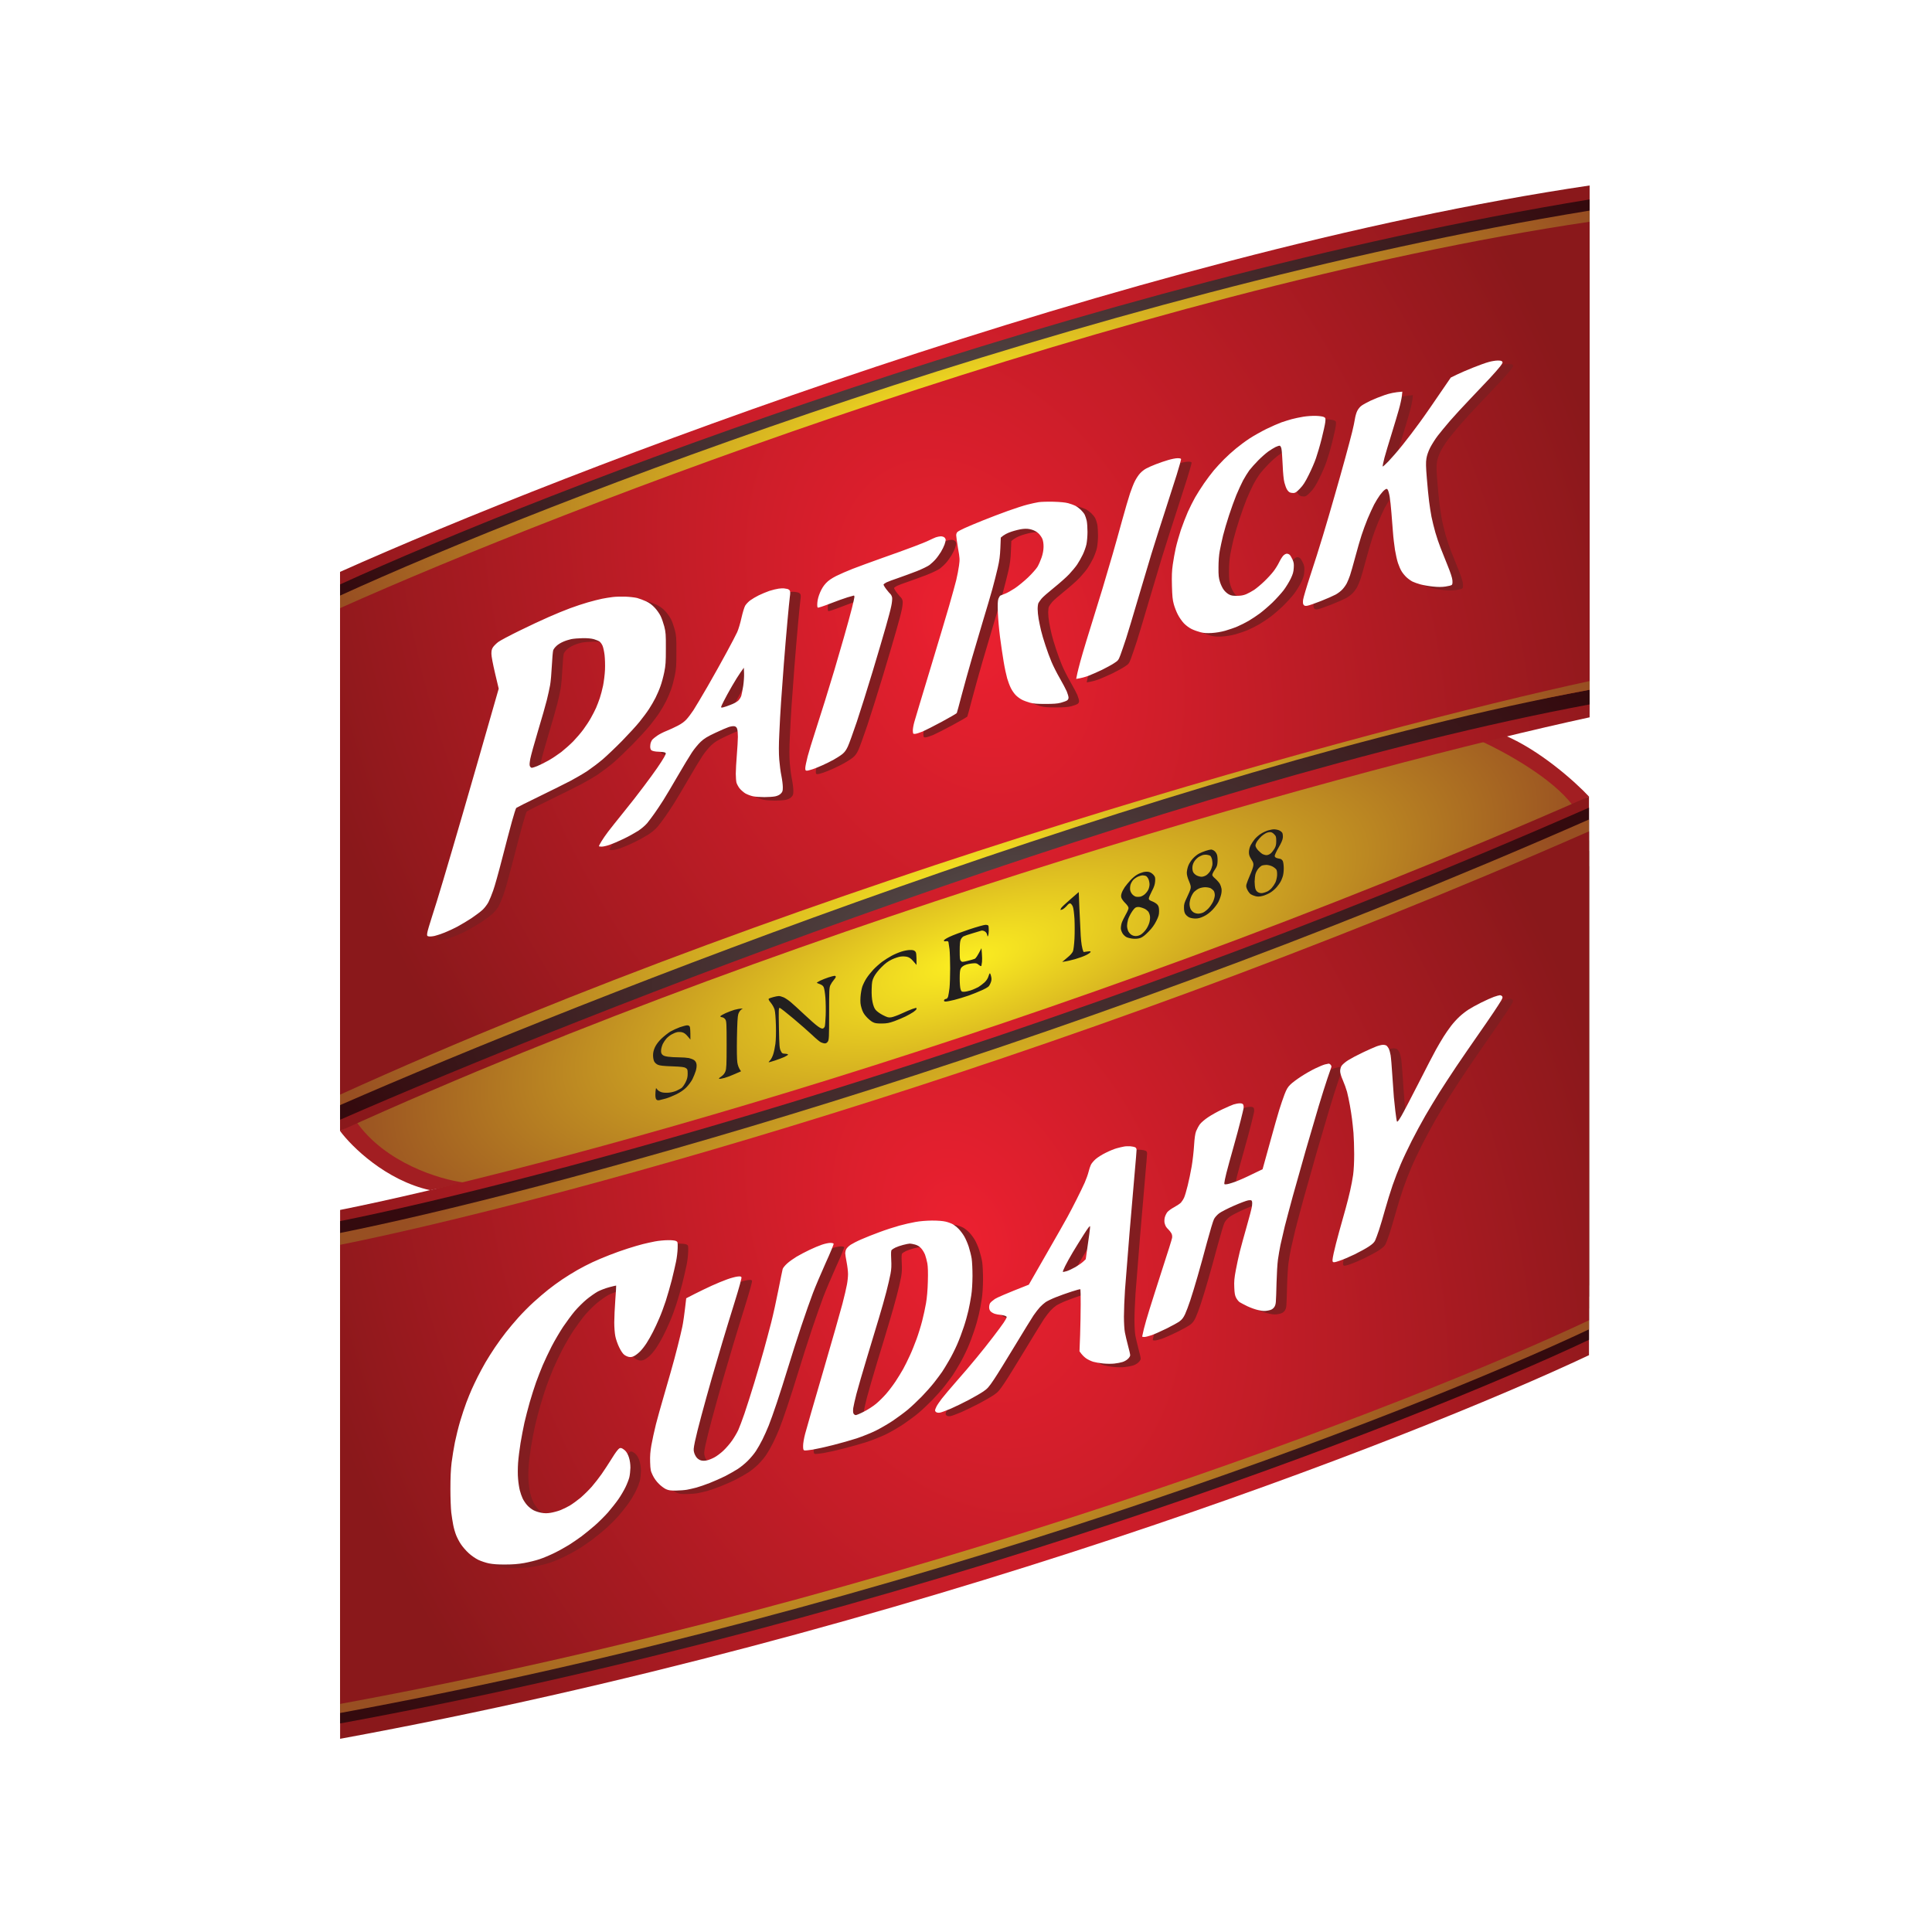 <svg xmlns="http://www.w3.org/2000/svg" width="250" height="250" viewBox="0 0 250 250" fill="none"><rect width="250" height="250" fill="white"></rect><g clip-path="url(#clip0_45_39)"><path d="M130.752 115.61L78.655 134.879V146.432L101.91 139.212L136.793 127.659L169.041 116.828V104.508L130.752 115.61Z" fill="#221F1F"></path><path fill-rule="evenodd" clip-rule="evenodd" d="M185.893 96.475C185.538 96.556 184.285 97.162 183.141 97.433C181.987 97.712 179.534 98.317 177.69 98.795C175.837 99.265 172.876 100.032 171.104 100.51C169.324 100.979 166.816 101.665 165.517 102.027C164.219 102.397 161.884 103.064 160.34 103.516C158.786 103.976 155.616 104.933 153.299 105.637C150.974 106.35 147.195 107.532 144.897 108.254C142.598 108.985 138.301 110.375 135.358 111.341C132.406 112.316 128.055 113.769 125.683 114.581C123.304 115.384 120.079 116.495 118.507 117.036C116.926 117.587 114.147 118.562 112.33 119.202C110.504 119.852 107.215 121.025 105.017 121.82C102.819 122.623 99.585 123.796 97.841 124.446C96.088 125.087 93.308 126.125 91.663 126.739C90.01 127.362 87.331 128.381 85.713 128.995C84.087 129.618 81.589 130.583 80.172 131.134C78.746 131.694 75.43 133.002 72.814 134.049C70.189 135.087 66.937 136.405 65.592 136.964C64.239 137.515 51.503 141.983 50.631 142.362C49.749 142.75 48.587 143.292 48.042 143.571C47.487 143.851 46.752 144.266 46.407 144.492C46.052 144.717 45.616 145.079 45.425 145.286C45.235 145.494 45.044 145.81 44.98 145.999C44.898 146.297 44.917 146.442 45.225 147.326C45.407 147.876 48.687 149.095 49.132 150.133C49.586 151.18 51.802 150.909 52.266 151.848C53.674 153.563 56.653 153.644 56.899 153.861C57.171 154.095 57.307 154.149 57.644 154.149C57.861 154.149 58.752 153.987 59.615 153.788C60.478 153.59 67.154 151.55 69.934 150.855C72.705 150.169 75.975 149.366 77.474 148.96C78.973 148.562 82.116 147.453 84.469 146.793C86.813 146.126 90.746 145.187 93.072 144.492C95.388 143.797 99.058 142.831 101.138 142.19C103.209 141.541 106.725 140.584 108.451 140.024C110.167 139.474 112.92 138.508 114.901 137.858C116.872 137.217 120.26 136.062 122.44 135.331C124.611 134.6 128.181 133.697 129.98 133.075C131.779 132.452 134.795 131.477 136.793 130.773C138.792 130.069 142.234 128.706 144.787 127.795C147.331 126.874 152.009 125.051 155.062 123.914C158.105 122.785 162.456 121.125 164.582 120.303C166.698 119.491 170.777 118.155 172.902 117.325C175.019 116.495 178.08 115.348 179.579 114.753C181.078 114.157 183.64 113.074 185.393 112.361C187.137 111.648 188.954 110.863 189.935 110.447C190.907 110.023 192.033 109.4 192.569 109.157C193.114 108.913 204.942 103.976 204.969 103.922C204.987 103.877 202.217 101.63 201.426 99.861C200.645 98.101 195.667 97.198 195.204 96.25C194.75 95.311 191.706 94.833 191.57 94.626C191.443 94.409 187.737 95.961 187.528 95.843C187.319 95.717 187.037 96.186 186.892 96.159C186.737 95.473 186.237 96.403 185.893 96.475ZM164.064 107.46C164.309 107.388 164.663 107.315 164.854 107.315C165.045 107.315 165.336 107.369 165.517 107.442C165.69 107.523 165.881 107.667 165.935 107.785C165.99 107.893 166.017 108.173 165.999 108.389C165.972 108.678 165.799 109.076 165.436 109.698C165.145 110.194 164.927 110.682 164.945 110.781C164.954 110.881 165.072 110.989 165.2 111.025C165.318 111.061 165.526 111.115 165.654 111.133C165.79 111.16 165.926 111.278 165.999 111.431C166.063 111.576 166.117 111.991 166.117 112.361C166.117 112.776 166.063 113.218 165.963 113.489C165.881 113.742 165.744 114.048 165.663 114.166C165.59 114.292 165.4 114.554 165.236 114.753C165.081 114.951 164.736 115.267 164.464 115.448C164.191 115.628 163.719 115.844 163.401 115.926C162.947 116.034 162.756 116.043 162.447 115.962C162.238 115.908 161.956 115.791 161.838 115.709C161.711 115.619 161.521 115.375 161.412 115.15C161.248 114.825 161.23 114.69 161.293 114.419C161.348 114.229 161.548 113.706 161.747 113.245C161.956 112.785 162.147 112.243 162.175 112.045C162.22 111.738 162.184 111.612 161.92 111.196C161.666 110.79 161.611 110.61 161.611 110.249C161.62 109.96 161.702 109.644 161.829 109.382C161.947 109.166 162.184 108.796 162.365 108.579C162.547 108.362 162.901 108.047 163.156 107.893C163.401 107.731 163.81 107.541 164.064 107.46ZM156.025 110.095C156.297 110.005 156.606 109.933 156.706 109.933C156.806 109.924 156.996 110.005 157.133 110.104C157.269 110.204 157.433 110.438 157.487 110.628C157.542 110.808 157.569 111.214 157.551 111.521C157.524 111.964 157.46 112.153 157.242 112.469C157.087 112.686 156.933 112.966 156.897 113.083C156.833 113.281 156.887 113.372 157.278 113.715C157.524 113.94 157.787 114.247 157.859 114.392C157.941 114.545 158.032 114.807 158.059 114.978C158.096 115.159 158.078 115.502 158.014 115.746C157.959 115.998 157.805 116.422 157.669 116.693C157.542 116.955 157.187 117.433 156.887 117.74C156.515 118.119 156.143 118.399 155.752 118.58C155.325 118.787 155.025 118.859 154.68 118.859C154.417 118.859 154.062 118.796 153.871 118.706C153.699 118.616 153.472 118.426 153.381 118.273C153.263 118.092 153.208 117.83 153.208 117.46C153.199 117 153.263 116.801 153.599 116.106C153.817 115.664 154.026 115.159 154.062 114.978C154.117 114.735 154.071 114.527 153.853 114.012C153.672 113.606 153.572 113.2 153.572 112.948C153.572 112.731 153.654 112.307 153.763 112.027C153.881 111.72 154.135 111.332 154.38 111.07C154.608 110.827 154.962 110.547 155.162 110.447C155.361 110.339 155.743 110.185 156.025 110.095ZM147.922 112.857C148.158 112.794 148.448 112.785 148.648 112.821C148.848 112.866 149.084 113.01 149.248 113.191C149.484 113.462 149.502 113.543 149.475 114.039C149.439 114.464 149.348 114.753 149.048 115.321C148.839 115.727 148.657 116.151 148.657 116.269C148.657 116.431 148.748 116.504 149.13 116.648C149.393 116.756 149.684 116.946 149.793 117.09C149.938 117.28 149.984 117.478 149.984 117.902C149.984 118.381 149.92 118.58 149.62 119.184C149.375 119.681 149.066 120.105 148.621 120.556C148.176 121.016 147.858 121.26 147.576 121.368C147.286 121.468 146.995 121.495 146.623 121.468C146.323 121.441 145.941 121.35 145.778 121.269C145.614 121.188 145.396 120.989 145.287 120.827C145.178 120.665 145.069 120.394 145.042 120.213C145.024 120.042 145.069 119.698 145.142 119.446C145.223 119.202 145.46 118.715 145.66 118.363C145.86 118.02 146.032 117.632 146.032 117.505C146.032 117.361 145.887 117.144 145.623 116.873C145.396 116.657 145.169 116.35 145.115 116.197C145.051 115.998 145.051 115.836 145.142 115.565C145.205 115.366 145.387 115.023 145.542 114.798C145.696 114.581 146.023 114.175 146.268 113.913C146.514 113.643 146.895 113.317 147.122 113.191C147.34 113.056 147.704 112.912 147.922 112.857ZM125.411 120.267C126.383 119.942 127.328 119.681 127.518 119.672C127.746 119.672 127.873 119.725 127.909 119.807C127.927 119.888 127.946 120.159 127.946 120.421C127.946 120.682 127.909 120.971 127.864 121.07C127.8 121.233 127.791 121.215 127.737 120.962C127.7 120.773 127.582 120.61 127.428 120.52C127.291 120.439 127.101 120.394 127.001 120.421C126.901 120.448 126.383 120.601 125.865 120.763C125.338 120.917 124.802 121.098 124.684 121.161C124.557 121.224 124.393 121.414 124.321 121.585C124.221 121.801 124.185 122.208 124.185 123.038C124.185 124.004 124.203 124.202 124.339 124.347C124.493 124.5 124.53 124.5 125.202 124.338C125.593 124.248 126.011 124.121 126.138 124.067C126.274 123.995 126.483 123.715 127.001 122.695L127.055 123.372C127.092 123.751 127.092 124.239 127.074 124.455C127.046 124.681 127.01 124.915 126.992 124.979C126.964 125.051 126.855 125.015 126.655 124.852C126.392 124.635 126.31 124.617 125.82 124.663C125.52 124.69 125.093 124.78 124.875 124.879C124.621 124.979 124.421 125.15 124.33 125.313C124.221 125.52 124.185 125.845 124.185 126.621C124.185 127.208 124.23 127.813 124.294 128.002C124.393 128.309 124.439 128.336 124.73 128.336C124.902 128.336 125.302 128.255 125.611 128.156C125.92 128.047 126.365 127.858 126.592 127.731C126.81 127.596 127.173 127.325 127.391 127.127C127.655 126.874 127.827 126.612 127.918 126.305C128.027 125.971 128.082 125.89 128.136 125.989C128.182 126.071 128.245 126.287 128.281 126.486C128.327 126.757 128.29 126.955 128.145 127.28C127.964 127.677 127.9 127.731 127.11 128.111C126.646 128.327 125.838 128.652 125.32 128.833C124.793 129.013 123.976 129.266 123.503 129.383C123.022 129.5 122.522 129.6 122.386 129.6C122.204 129.6 122.141 129.564 122.159 129.446C122.177 129.356 122.277 129.275 122.386 129.266C122.531 129.248 122.622 129.149 122.686 128.95C122.731 128.787 122.813 128.291 122.867 127.84C122.913 127.397 122.949 126.26 122.949 125.313C122.949 124.374 122.913 123.255 122.867 122.83C122.813 122.415 122.749 121.991 122.731 121.91C122.695 121.792 122.613 121.765 122.413 121.792C122.204 121.829 122.141 121.801 122.141 121.702C122.141 121.621 122.44 121.423 122.886 121.215C123.295 121.016 124.43 120.592 125.411 120.267ZM116.645 123.137C116.99 123.02 117.489 122.93 117.753 122.93C118.116 122.921 118.28 122.966 118.416 123.101C118.57 123.255 118.598 123.408 118.598 124.861L118.189 124.392C117.88 124.031 117.68 123.895 117.39 123.814C117.181 123.76 116.799 123.742 116.554 123.778C116.3 123.805 115.791 123.977 115.419 124.148C114.901 124.401 114.564 124.644 114.047 125.168C113.62 125.592 113.266 126.062 113.093 126.396C112.857 126.883 112.82 127.046 112.793 127.975C112.775 128.688 112.811 129.23 112.911 129.69C113.011 130.15 113.138 130.475 113.311 130.683C113.456 130.863 113.865 131.161 114.238 131.351C114.828 131.648 114.964 131.694 115.328 131.639C115.545 131.612 116.163 131.387 116.69 131.143C117.208 130.899 117.835 130.638 118.071 130.556C118.307 130.484 118.525 130.412 118.552 130.412C118.57 130.412 118.598 130.475 118.598 130.547C118.598 130.629 118.416 130.8 118.207 130.945C117.998 131.089 117.535 131.351 117.19 131.522C116.836 131.694 116.182 131.974 115.736 132.136C115.046 132.379 114.782 132.434 114.101 132.443C113.429 132.443 113.211 132.407 112.92 132.253C112.72 132.154 112.357 131.847 112.112 131.576C111.776 131.206 111.631 130.945 111.485 130.457C111.331 129.943 111.312 129.681 111.349 129.013C111.376 128.562 111.485 127.966 111.585 127.659C111.694 127.362 111.93 126.874 112.13 126.576C112.321 126.278 112.72 125.782 113.011 125.466C113.311 125.15 113.82 124.699 114.147 124.455C114.465 124.221 115.019 123.868 115.373 123.679C115.718 123.49 116.291 123.246 116.645 123.137ZM107.197 126.477C107.543 126.369 107.897 126.269 107.988 126.269C108.078 126.269 108.151 126.324 108.151 126.396C108.151 126.477 108.024 126.666 107.878 126.829C107.733 126.991 107.543 127.28 107.452 127.479C107.297 127.813 107.288 128.138 107.288 131.188C107.288 134.221 107.27 134.555 107.125 134.771C107.025 134.934 106.888 135.015 106.743 135.015C106.616 135.015 106.38 134.952 106.216 134.871C106.053 134.79 105.553 134.374 105.108 133.941C104.654 133.517 103.555 132.542 102.655 131.793C101.756 131.035 100.957 130.412 100.884 130.412C100.757 130.412 100.748 130.737 100.793 133.012C100.839 135.322 100.866 135.647 101.02 135.963C101.184 136.297 101.229 136.333 101.583 136.351C101.792 136.36 101.974 136.414 101.974 136.459C101.974 136.513 101.756 136.649 101.493 136.775C101.229 136.893 100.693 137.091 100.293 137.226C99.894 137.353 99.53 137.461 99.485 137.461C99.439 137.452 99.512 137.344 99.648 137.208C99.785 137.073 99.966 136.712 100.057 136.414C100.157 136.116 100.275 135.511 100.339 135.06C100.402 134.555 100.43 133.652 100.402 132.668C100.375 131.739 100.312 130.908 100.23 130.638C100.157 130.385 99.948 130.006 99.739 129.753C99.503 129.473 99.412 129.293 99.476 129.239C99.521 129.194 99.785 129.094 100.066 129.022C100.339 128.941 100.666 128.887 100.793 128.887C100.911 128.887 101.202 128.968 101.429 129.067C101.647 129.176 102.056 129.446 102.328 129.681C102.601 129.907 103.4 130.638 104.1 131.296C104.799 131.955 105.58 132.641 105.835 132.813C106.125 133.03 106.353 133.119 106.471 133.093C106.571 133.066 106.68 132.948 106.725 132.831C106.761 132.723 106.816 132.082 106.843 131.405C106.87 130.737 106.852 129.699 106.807 129.103C106.761 128.507 106.662 127.903 106.589 127.749C106.507 127.56 106.353 127.442 106.08 127.343C105.871 127.271 105.69 127.19 105.69 127.163C105.69 127.145 105.889 127.027 106.125 126.901C106.362 126.784 106.843 126.594 107.197 126.477ZM95.025 130.674C95.324 130.592 95.688 130.511 96.115 130.502L95.888 130.665C95.76 130.764 95.597 131.017 95.533 131.233C95.442 131.522 95.397 132.398 95.361 134.248C95.333 135.918 95.352 137.1 95.415 137.497C95.47 137.858 95.597 138.237 95.888 138.625L95.088 138.977C94.652 139.176 94.053 139.402 93.753 139.483C93.453 139.564 93.144 139.618 93.072 139.6C92.981 139.582 93.063 139.474 93.326 139.302C93.598 139.113 93.762 138.914 93.871 138.625C93.998 138.273 94.025 137.822 94.025 135.195C94.025 132.461 94.007 132.145 93.862 131.919C93.771 131.775 93.598 131.658 93.435 131.63C93.235 131.603 93.181 131.558 93.235 131.477C93.281 131.414 93.58 131.242 93.898 131.098C94.216 130.954 94.725 130.764 95.025 130.674ZM87.975 132.921C88.357 132.795 88.775 132.677 88.911 132.677C89.075 132.677 89.193 132.732 89.256 132.849C89.302 132.948 89.347 133.363 89.338 134.519L88.984 134.094C88.729 133.797 88.511 133.634 88.275 133.58C88.085 133.526 87.794 133.526 87.621 133.562C87.44 133.598 87.112 133.733 86.894 133.86C86.667 133.986 86.368 134.23 86.222 134.401C86.077 134.564 85.877 134.862 85.777 135.06C85.677 135.259 85.577 135.611 85.55 135.827C85.523 136.143 85.55 136.288 85.677 136.441C85.804 136.595 85.995 136.676 86.44 136.739C86.758 136.784 87.403 136.82 87.866 136.82C88.33 136.82 88.902 136.865 89.138 136.911C89.374 136.964 89.683 137.082 89.819 137.181C89.983 137.298 90.092 137.479 90.128 137.705C90.165 137.912 90.128 138.246 90.038 138.562C89.956 138.842 89.756 139.329 89.601 139.645C89.447 139.952 89.084 140.43 88.811 140.71C88.475 141.044 88.039 141.342 87.53 141.595C87.103 141.802 86.486 142.055 86.168 142.145C85.841 142.236 85.459 142.335 85.323 142.362C85.159 142.398 85.023 142.371 84.941 142.281C84.85 142.199 84.805 141.974 84.805 141.676C84.805 141.414 84.823 141.107 84.896 140.791L85.078 141.017C85.178 141.143 85.432 141.288 85.641 141.342C85.868 141.405 86.259 141.423 86.576 141.387C86.876 141.36 87.303 141.243 87.53 141.143C87.748 141.044 88.048 140.882 88.184 140.791C88.321 140.692 88.557 140.358 88.711 140.051C88.929 139.609 88.984 139.365 88.984 138.923C88.984 138.409 88.957 138.345 88.738 138.201C88.538 138.075 88.194 138.029 86.985 137.984C85.886 137.948 85.396 137.894 85.141 137.786C84.932 137.696 84.741 137.524 84.65 137.344C84.56 137.172 84.505 136.838 84.505 136.549C84.505 136.206 84.578 135.891 84.75 135.511C84.923 135.15 85.196 134.78 85.604 134.383C85.941 134.068 86.459 133.661 86.749 133.481C87.049 133.309 87.603 133.057 87.975 132.921ZM139.591 115.43L139.673 117.533C139.719 118.688 139.8 120.285 139.846 121.098C139.909 122 139.991 122.686 140.218 123.192L140.682 123.128C141.081 123.074 141.145 123.083 141.117 123.192C141.09 123.273 140.827 123.453 140.527 123.597C140.218 123.751 139.591 123.977 139.119 124.112C138.647 124.248 138.074 124.383 137.447 124.473L137.675 124.284C137.793 124.175 138.083 123.941 138.301 123.751C138.519 123.57 138.765 123.282 138.837 123.101C138.91 122.912 138.992 122.262 139.037 121.477C139.073 120.763 139.073 119.599 139.037 118.904C138.982 118.101 138.91 117.524 138.819 117.307C138.738 117.117 138.601 116.937 138.51 116.91C138.392 116.864 138.265 116.946 138.038 117.217C137.856 117.424 137.602 117.632 137.466 117.686C137.329 117.74 137.22 117.758 137.22 117.731C137.22 117.713 137.257 117.605 137.311 117.505C137.357 117.406 137.893 116.901 138.501 116.377L139.591 115.43ZM163.782 107.821C163.628 107.902 163.392 108.074 163.247 108.2C163.101 108.335 162.865 108.597 162.719 108.796C162.574 108.994 162.456 109.274 162.456 109.409C162.465 109.563 162.583 109.789 162.801 110.032C162.992 110.231 163.256 110.456 163.392 110.529C163.528 110.592 163.755 110.655 163.891 110.655C164.028 110.655 164.264 110.565 164.409 110.447C164.554 110.339 164.772 110.059 164.909 109.834C165.091 109.509 165.145 109.31 165.145 108.832C165.145 108.281 165.118 108.2 164.872 107.947C164.682 107.749 164.518 107.667 164.328 107.676C164.173 107.676 163.928 107.74 163.782 107.821ZM155.652 110.637C155.525 110.673 155.289 110.79 155.125 110.881C154.962 110.98 154.717 111.214 154.58 111.413C154.426 111.63 154.317 111.919 154.299 112.18C154.28 112.424 154.317 112.695 154.399 112.857C154.471 113.01 154.68 113.2 154.862 113.29C155.043 113.381 155.325 113.453 155.489 113.453C155.652 113.453 155.925 113.363 156.106 113.245C156.279 113.128 156.515 112.875 156.624 112.677C156.733 112.478 156.842 112.153 156.878 111.955C156.906 111.756 156.887 111.431 156.842 111.232C156.797 111.034 156.697 110.827 156.633 110.763C156.57 110.7 156.37 110.637 156.197 110.61C156.015 110.583 155.77 110.601 155.652 110.637ZM163.301 112C163.192 112.045 162.974 112.225 162.829 112.397C162.674 112.577 162.511 112.902 162.456 113.11C162.402 113.317 162.356 113.76 162.347 114.076C162.347 114.401 162.393 114.816 162.447 115.005C162.52 115.231 162.638 115.384 162.829 115.475C163.001 115.565 163.21 115.592 163.392 115.556C163.555 115.529 163.828 115.43 164.01 115.348C164.182 115.258 164.445 115.05 164.582 114.879C164.727 114.717 164.927 114.41 165.027 114.211C165.127 114.012 165.227 113.606 165.254 113.308C165.272 112.974 165.245 112.686 165.172 112.541C165.1 112.424 164.863 112.225 164.645 112.117C164.409 112 164.082 111.919 163.873 111.919C163.673 111.919 163.419 111.955 163.301 112ZM147.249 113.435C147.05 113.525 146.777 113.715 146.641 113.859C146.504 114.003 146.35 114.283 146.286 114.482C146.232 114.68 146.214 114.987 146.241 115.159C146.268 115.339 146.395 115.592 146.523 115.727C146.641 115.863 146.859 115.998 146.995 116.034C147.131 116.061 147.376 116.061 147.54 116.034C147.704 115.998 147.967 115.863 148.13 115.718C148.294 115.574 148.503 115.312 148.585 115.132C148.676 114.951 148.748 114.635 148.748 114.437C148.748 114.238 148.685 113.94 148.612 113.76C148.53 113.588 148.394 113.408 148.294 113.354C148.194 113.308 147.994 113.272 147.858 113.272C147.722 113.272 147.449 113.345 147.249 113.435ZM155.152 114.969C154.953 115.059 154.671 115.258 154.535 115.393C154.389 115.538 154.199 115.872 154.099 116.133C153.999 116.395 153.926 116.765 153.926 116.964C153.926 117.162 153.981 117.46 154.062 117.623C154.135 117.785 154.317 117.984 154.471 118.074C154.617 118.164 154.88 118.227 155.062 118.227C155.234 118.227 155.525 118.164 155.707 118.074C155.888 117.984 156.197 117.74 156.388 117.533C156.579 117.325 156.842 116.937 156.969 116.675C157.087 116.413 157.196 116.034 157.196 115.836C157.196 115.637 157.133 115.384 157.06 115.276C156.978 115.168 156.797 115.014 156.652 114.933C156.497 114.861 156.179 114.807 155.943 114.807C155.707 114.807 155.352 114.879 155.152 114.969ZM146.941 117.442C146.822 117.505 146.586 117.785 146.423 118.056C146.25 118.327 146.041 118.751 145.969 118.995C145.896 119.247 145.841 119.599 145.841 119.789C145.841 119.978 145.896 120.258 145.96 120.421C146.023 120.583 146.195 120.809 146.341 120.917C146.523 121.052 146.732 121.125 146.977 121.125C147.195 121.125 147.458 121.043 147.649 120.917C147.822 120.809 148.103 120.529 148.267 120.303C148.439 120.087 148.639 119.681 148.721 119.401C148.803 119.112 148.839 118.76 148.803 118.543C148.776 118.345 148.676 118.083 148.585 117.957C148.485 117.839 148.276 117.668 148.103 117.587C147.931 117.505 147.649 117.415 147.476 117.379C147.276 117.343 147.077 117.37 146.941 117.442Z" fill="url(#paint0_radial_45_39)"></path><path d="M203.515 104.237C200.899 100.663 194.492 97.182 191.616 95.889L194.523 95.077C199.246 97.026 203.879 101.214 205.605 103.064L203.515 104.237Z" fill="#A21E22"></path><path d="M55.672 154.014C49.931 152.75 45.498 148.373 43.999 146.342L46.089 145.123C49.831 150.503 56.944 152.63 60.033 153.021L55.672 154.014Z" fill="#A21E22"></path><path d="M205.614 175.36V112.09C134.918 143.172 68.488 160.695 44.008 165.593V225C117.771 211.462 182.48 186.265 205.614 175.36Z" fill="url(#paint1_radial_45_39)"></path><path d="M205.614 173.374V110.104C134.918 141.186 68.488 158.709 44.008 163.608V223.014C117.771 209.476 182.48 184.279 205.614 173.374Z" fill="url(#paint2_radial_45_39)"></path><path d="M205.614 172.02V108.75C134.918 139.832 68.488 157.354 44.008 162.254V221.66C117.771 208.122 182.48 182.925 205.614 172.02Z" fill="url(#paint3_radial_45_39)"></path><path d="M205.614 166.333V103.064C134.918 134.146 68.488 151.668 44.008 156.567V215.974C117.771 202.436 182.48 177.239 205.614 166.333Z" fill="url(#paint4_radial_45_39)"></path><path d="M205.614 167.778V104.508C134.918 135.59 68.488 153.113 44.008 158.012V217.418C117.771 203.88 182.48 178.684 205.614 167.778Z" fill="url(#paint5_radial_45_39)"></path><path d="M205.614 169.312V106.043C134.918 137.125 68.488 154.647 44.008 159.546V218.953C117.771 205.415 182.48 180.218 205.614 169.312Z" fill="url(#paint6_radial_45_39)"></path><path d="M205.614 170.846V107.577C134.918 138.659 68.488 156.181 44.008 161.08V220.487C117.771 206.949 182.48 181.752 205.614 170.846Z" fill="url(#paint7_radial_45_39)"></path><path d="M205.696 24C145.922 32.881 72.962 61.035 43.999 74.002V136.955C106.207 108.723 177.717 89.511 205.696 83.434V24Z" fill="url(#paint8_radial_45_39)"></path><path d="M43.999 75.626V77.837L205.696 32.168V25.805C140.036 36.563 70.54 63.502 43.999 75.626Z" fill="url(#paint9_radial_45_39)"></path><path d="M43.999 77.071V79.282L205.696 33.613V27.25C140.036 38.008 70.54 64.946 43.999 77.071Z" fill="url(#paint10_radial_45_39)"></path><path d="M205.696 33.387C145.923 42.268 72.962 70.422 43.999 83.388V146.342C106.207 118.11 177.717 98.897 205.696 92.82V33.387Z" fill="url(#paint11_radial_45_39)"></path><path d="M205.696 91.151C151.555 101.259 75.339 131.194 43.999 144.898V142.281L69.026 115.294L205.696 89.255V91.151Z" fill="url(#paint12_radial_45_39)"></path><path d="M205.696 89.255C151.555 99.364 75.339 129.299 43.999 143.003V140.385L69.026 113.399L205.696 87.36V89.255Z" fill="url(#paint13_radial_45_39)"></path><path d="M205.696 28.693C145.923 37.575 72.962 65.728 43.999 78.695V141.649C106.207 113.417 177.717 94.204 205.696 88.127V28.693Z" fill="url(#paint14_radial_45_39)"></path><path fill-rule="evenodd" clip-rule="evenodd" d="M193.999 47.296C193.644 47.386 192.745 47.711 192 48.009C191.246 48.307 190.293 48.722 189.866 48.93L189.093 49.309C186.805 52.666 185.66 54.318 185.06 55.13C184.47 55.952 183.48 57.252 182.862 58.019C182.244 58.795 181.417 59.742 181.036 60.14C180.654 60.537 180.309 60.844 180.282 60.816C180.255 60.798 180.355 60.284 180.509 59.688C180.673 59.093 181.081 57.712 181.427 56.62C181.763 55.528 182.19 54.111 182.371 53.461C182.553 52.82 182.726 52.035 182.762 51.71L182.826 51.132C181.799 51.204 181.172 51.358 180.554 51.565C180.001 51.755 179.183 52.08 178.738 52.287C178.283 52.504 177.757 52.793 177.557 52.937C177.339 53.091 177.103 53.38 176.975 53.65C176.857 53.894 176.73 54.363 176.685 54.679C176.639 55.004 176.476 55.753 176.33 56.349C176.185 56.945 175.776 58.47 175.431 59.733C175.086 61.006 174.468 63.199 174.059 64.608C173.66 66.024 172.978 68.344 172.551 69.752C172.125 71.169 171.389 73.506 170.907 74.942C170.435 76.386 170.017 77.794 169.981 78.074C169.944 78.453 169.962 78.615 170.062 78.732C170.162 78.85 170.281 78.877 170.535 78.832C170.725 78.805 171.507 78.534 172.261 78.236C173.024 77.938 173.896 77.55 174.196 77.388C174.495 77.225 174.895 76.918 175.077 76.711C175.268 76.512 175.522 76.151 175.64 75.916C175.758 75.682 175.949 75.221 176.058 74.897C176.167 74.581 176.476 73.497 176.739 72.505C177.003 71.512 177.366 70.257 177.548 69.707C177.72 69.165 178.075 68.209 178.329 67.586C178.592 66.972 178.965 66.133 179.174 65.735C179.383 65.338 179.728 64.788 179.937 64.499C180.155 64.21 180.427 63.903 180.564 63.822C180.764 63.678 180.809 63.678 180.918 63.795C180.991 63.876 181.108 64.282 181.181 64.697C181.254 65.122 181.354 66.06 181.408 66.773C181.463 67.496 181.554 68.633 181.608 69.301C181.654 69.978 181.781 71.007 181.872 71.602C181.972 72.198 182.144 72.974 182.262 73.317C182.38 73.669 182.58 74.138 182.717 74.355C182.844 74.581 183.134 74.933 183.361 75.149C183.589 75.357 183.943 75.609 184.143 75.709C184.343 75.808 184.806 75.971 185.16 76.07C185.524 76.169 186.25 76.295 186.777 76.35C187.449 76.422 187.931 76.422 188.412 76.35C188.784 76.295 189.148 76.205 189.221 76.142C189.312 76.061 189.33 75.88 189.302 75.528C189.275 75.213 189.057 74.544 188.685 73.633C188.376 72.866 187.958 71.828 187.767 71.332C187.568 70.835 187.268 69.941 187.095 69.346C186.922 68.75 186.705 67.838 186.596 67.315C186.496 66.8 186.359 65.907 186.287 65.329C186.214 64.761 186.078 63.425 185.996 62.351C185.869 60.816 185.86 60.284 185.941 59.779C186.005 59.373 186.177 58.876 186.423 58.38C186.641 57.965 187.077 57.261 187.404 56.836C187.74 56.403 188.44 55.555 188.966 54.941C189.493 54.327 190.665 53.055 191.555 52.125C192.446 51.186 193.626 49.95 194.162 49.372C194.698 48.794 195.298 48.108 195.498 47.847C195.798 47.45 195.843 47.35 195.743 47.233C195.67 47.134 195.489 47.098 195.134 47.107C194.862 47.107 194.344 47.197 193.999 47.296ZM170.017 54.372C169.563 54.444 168.89 54.589 168.518 54.688C168.146 54.787 167.528 54.986 167.156 55.112C166.783 55.248 165.92 55.627 165.248 55.952C164.576 56.286 163.595 56.836 163.068 57.179C162.541 57.522 161.742 58.118 161.296 58.488C160.842 58.858 160.152 59.481 159.761 59.878C159.361 60.275 158.771 60.916 158.435 61.313C158.099 61.71 157.517 62.486 157.145 63.028C156.763 63.578 156.254 64.391 156 64.833C155.746 65.284 155.328 66.115 155.073 66.683C154.819 67.261 154.41 68.317 154.165 69.03C153.929 69.752 153.629 70.808 153.502 71.377C153.375 71.954 153.202 72.902 153.12 73.497C153.003 74.319 152.975 74.996 153.012 76.25C153.048 77.577 153.094 78.074 153.248 78.624C153.348 79.003 153.584 79.617 153.775 79.978C153.956 80.339 154.31 80.844 154.565 81.115C154.838 81.395 155.255 81.702 155.573 81.855C155.873 81.999 156.382 82.18 156.709 82.261C157.145 82.379 157.517 82.397 158.162 82.361C158.671 82.334 159.38 82.216 159.888 82.072C160.361 81.936 161.078 81.693 161.478 81.521C161.877 81.35 162.532 81.025 162.931 80.79C163.331 80.556 163.985 80.122 164.385 79.825C164.784 79.527 165.511 78.904 166.011 78.425C166.502 77.947 167.146 77.234 167.455 76.837C167.755 76.44 168.164 75.772 168.373 75.348C168.663 74.743 168.745 74.454 168.772 73.949C168.809 73.443 168.781 73.236 168.618 72.866C168.509 72.622 168.346 72.342 168.264 72.261C168.182 72.171 168.009 72.099 167.882 72.099C167.755 72.099 167.555 72.207 167.419 72.352C167.283 72.487 167.037 72.884 166.874 73.227C166.701 73.579 166.374 74.102 166.138 74.4C165.911 74.698 165.384 75.275 164.966 75.673C164.548 76.079 163.958 76.566 163.658 76.774C163.358 76.972 162.886 77.225 162.614 77.342C162.259 77.487 161.914 77.55 161.433 77.55C160.905 77.559 160.67 77.523 160.388 77.369C160.188 77.27 159.888 77.009 159.725 76.783C159.552 76.566 159.334 76.106 159.225 75.754C159.061 75.23 159.025 74.915 159.034 73.859C159.034 73.091 159.098 72.27 159.198 71.737C159.28 71.268 159.479 70.375 159.625 69.752C159.779 69.138 160.124 67.956 160.397 67.135C160.66 66.322 161.087 65.14 161.342 64.517C161.596 63.903 161.996 63.046 162.214 62.622C162.441 62.206 162.804 61.611 163.022 61.313C163.249 61.015 163.767 60.438 164.176 60.022C164.594 59.598 165.175 59.093 165.475 58.876C165.775 58.669 166.202 58.398 166.429 58.289C166.656 58.181 166.901 58.109 166.974 58.127C167.046 58.154 167.146 58.334 167.183 58.524C167.228 58.723 167.292 59.652 167.337 60.591C167.383 61.683 167.464 62.522 167.564 62.892C167.646 63.217 167.791 63.615 167.891 63.777C167.982 63.939 168.146 64.111 168.246 64.156C168.346 64.21 168.563 64.246 168.718 64.246C168.963 64.246 169.118 64.147 169.563 63.687C169.99 63.244 170.244 62.856 170.716 61.9C171.053 61.232 171.479 60.257 171.652 59.733C171.834 59.219 172.17 58.082 172.388 57.206C172.606 56.34 172.815 55.383 172.851 55.085C172.906 54.58 172.897 54.535 172.688 54.417C172.56 54.345 172.143 54.282 171.652 54.264C171.198 54.246 170.462 54.3 170.017 54.372ZM152.53 59.977C152.103 60.094 151.385 60.347 150.94 60.519C150.486 60.69 149.923 60.943 149.678 61.078C149.432 61.205 149.078 61.484 148.887 61.701C148.688 61.909 148.397 62.36 148.224 62.694C148.052 63.028 147.77 63.75 147.588 64.291C147.407 64.842 146.943 66.403 146.571 67.766C146.199 69.138 145.644 71.106 145.345 72.144C145.045 73.191 144.445 75.204 144.027 76.611C143.6 78.028 142.928 80.203 142.537 81.44C142.147 82.686 141.665 84.265 141.466 84.96C141.257 85.655 141.021 86.549 140.921 86.946C140.821 87.343 140.712 87.812 140.684 87.984L140.621 88.3C141.293 88.2 141.82 88.047 142.22 87.893C142.619 87.74 143.392 87.397 143.946 87.135C144.491 86.864 145.199 86.486 145.508 86.278C146.053 85.926 146.09 85.88 146.344 85.213C146.489 84.825 146.816 83.859 147.08 83.064C147.334 82.27 147.988 80.104 148.533 78.236C149.078 76.377 149.896 73.633 150.35 72.144C150.813 70.654 151.594 68.181 152.103 66.638C152.603 65.104 153.284 62.974 153.62 61.909C153.947 60.853 154.211 59.923 154.192 59.86C154.174 59.779 154.029 59.742 153.729 59.742C153.493 59.742 152.957 59.851 152.53 59.977ZM135.77 65.429C135.47 65.474 134.816 65.618 134.317 65.744C133.817 65.871 132.672 66.241 131.773 66.566C130.874 66.891 129.42 67.442 128.548 67.793C127.676 68.145 126.613 68.587 126.186 68.786C125.759 68.976 125.341 69.201 125.25 69.292C125.16 69.373 125.087 69.562 125.096 69.734C125.096 69.896 125.205 70.645 125.332 71.403C125.559 72.694 125.569 72.83 125.459 73.633C125.396 74.111 125.232 74.96 125.096 75.528C124.951 76.106 124.533 77.622 124.161 78.913C123.788 80.203 122.671 83.922 121.69 87.171C120.699 90.43 119.8 93.435 119.682 93.85C119.555 94.293 119.473 94.798 119.482 95.024C119.509 95.421 119.518 95.43 119.782 95.412C119.927 95.403 120.364 95.267 120.736 95.114C121.108 94.951 122.253 94.374 123.27 93.823C124.288 93.273 125.142 92.776 125.169 92.722C125.196 92.677 125.478 91.639 125.796 90.421C126.114 89.211 126.722 87.036 127.14 85.592C127.558 84.157 128.23 81.9 128.621 80.583C129.021 79.274 129.538 77.523 129.766 76.702C129.993 75.889 130.301 74.644 130.465 73.949C130.692 72.974 130.765 72.387 130.81 71.35L130.865 70.014C131.291 69.625 131.773 69.4 132.273 69.237C132.745 69.084 133.399 68.921 133.726 68.894C134.153 68.849 134.462 68.867 134.834 68.976C135.179 69.075 135.488 69.237 135.734 69.463C135.933 69.653 136.17 69.987 136.251 70.203C136.351 70.465 136.406 70.844 136.397 71.241C136.388 71.665 136.306 72.117 136.142 72.595C136.006 72.992 135.77 73.534 135.607 73.804C135.443 74.066 134.907 74.68 134.407 75.158C133.908 75.637 133.126 76.277 132.682 76.575C132.227 76.873 131.655 77.198 131.41 77.279C131.155 77.369 130.892 77.478 130.819 77.514C130.747 77.55 130.628 77.74 130.556 77.929C130.465 78.2 130.447 78.633 130.483 79.68C130.51 80.456 130.638 81.891 130.765 82.884C130.892 83.877 131.11 85.321 131.237 86.088C131.364 86.864 131.573 87.821 131.691 88.236C131.809 88.642 132.027 89.22 132.182 89.518C132.327 89.816 132.618 90.222 132.818 90.421C133.017 90.619 133.372 90.881 133.608 90.998C133.853 91.124 134.307 91.287 134.635 91.377C135.089 91.503 135.552 91.54 136.633 91.54C137.678 91.54 138.195 91.503 138.632 91.386C138.958 91.296 139.313 91.17 139.422 91.097C139.558 91.016 139.631 90.881 139.631 90.718C139.631 90.583 139.522 90.222 139.404 89.924C139.276 89.626 138.868 88.859 138.495 88.209C138.123 87.569 137.641 86.612 137.423 86.088C137.205 85.574 136.851 84.617 136.642 83.967C136.424 83.326 136.17 82.451 136.07 82.027C135.97 81.612 135.833 80.935 135.761 80.537C135.688 80.14 135.634 79.563 135.634 79.256C135.634 78.94 135.679 78.597 135.734 78.489C135.797 78.371 135.97 78.118 136.133 77.92C136.288 77.722 137.014 77.09 137.732 76.512C138.45 75.934 139.34 75.149 139.712 74.752C140.076 74.364 140.548 73.795 140.748 73.497C140.948 73.2 141.275 72.631 141.466 72.234C141.656 71.837 141.874 71.232 141.947 70.88C142.02 70.537 142.083 69.815 142.083 69.283C142.083 68.75 142.038 68.1 141.983 67.838C141.929 67.576 141.802 67.225 141.72 67.044C141.629 66.873 141.393 66.584 141.202 66.403C141.011 66.223 140.693 65.988 140.494 65.889C140.294 65.79 139.885 65.645 139.585 65.564C139.222 65.465 138.577 65.402 137.678 65.375C136.924 65.356 136.07 65.384 135.77 65.429ZM122.462 69.978C122.289 70.041 121.899 70.221 121.599 70.366C121.299 70.519 120.381 70.889 119.555 71.196C118.728 71.512 116.911 72.171 115.513 72.658C114.114 73.155 112.397 73.786 111.697 74.057C110.998 74.328 110.035 74.752 109.563 74.987C108.954 75.302 108.563 75.564 108.245 75.907C107.936 76.232 107.691 76.62 107.482 77.108C107.282 77.577 107.155 78.038 107.128 78.416C107.098 78.807 107.116 79.027 107.182 79.075C107.246 79.111 107.954 78.877 108.763 78.561C109.581 78.245 110.589 77.875 111.016 77.749C111.443 77.622 111.815 77.514 111.851 77.514C111.897 77.514 111.924 77.595 111.924 77.694C111.924 77.794 111.779 78.434 111.606 79.12C111.443 79.797 110.961 81.521 110.562 82.929C110.153 84.346 109.599 86.26 109.326 87.171C109.045 88.092 108.5 89.897 108.1 91.188C107.691 92.478 107.101 94.347 106.783 95.339C106.456 96.332 106.047 97.677 105.874 98.318C105.711 98.968 105.565 99.645 105.565 99.834C105.565 100.123 105.593 100.168 105.765 100.177C105.884 100.177 106.219 100.087 106.519 99.988C106.819 99.888 107.391 99.654 107.791 99.473C108.191 99.302 108.845 98.968 109.244 98.751C109.644 98.525 110.153 98.2 110.371 98.02C110.662 97.785 110.861 97.505 111.07 97.054C111.234 96.711 111.752 95.267 112.233 93.85C112.705 92.442 113.623 89.518 114.277 87.352C114.922 85.195 115.703 82.577 115.994 81.53C116.294 80.492 116.612 79.292 116.693 78.868C116.784 78.453 116.83 77.965 116.802 77.785C116.775 77.613 116.675 77.415 116.593 77.333C116.503 77.261 116.257 76.963 116.039 76.684C115.821 76.395 115.667 76.124 115.694 76.07C115.721 76.025 115.894 75.907 116.076 75.808C116.267 75.718 116.948 75.456 117.602 75.239C118.247 75.014 119.337 74.617 120.009 74.355C120.69 74.084 121.426 73.723 121.653 73.552C121.88 73.371 122.235 73.046 122.425 72.821C122.625 72.604 122.925 72.171 123.116 71.873C123.297 71.575 123.506 71.142 123.588 70.907C123.67 70.672 123.734 70.402 123.734 70.321C123.743 70.23 123.67 70.095 123.579 70.005C123.488 69.914 123.279 69.851 123.098 69.851C122.925 69.86 122.634 69.914 122.462 69.978ZM102.113 76.62C101.841 76.656 101.296 76.792 100.905 76.918C100.524 77.054 99.906 77.306 99.543 77.487C99.188 77.658 98.689 77.956 98.443 78.136C98.198 78.317 97.908 78.624 97.79 78.823C97.671 79.03 97.462 79.716 97.308 80.402C97.163 81.079 96.908 81.91 96.754 82.252C96.59 82.604 95.991 83.76 95.409 84.825C94.837 85.898 93.729 87.866 92.966 89.202C92.194 90.547 91.34 91.964 91.085 92.361C90.822 92.758 90.422 93.291 90.195 93.534C89.932 93.832 89.541 94.112 89.069 94.356C88.678 94.563 88.024 94.861 87.624 95.024C87.225 95.177 86.679 95.457 86.407 95.646C86.135 95.827 85.835 96.08 85.744 96.197C85.653 96.323 85.553 96.567 85.526 96.738C85.49 96.919 85.49 97.172 85.526 97.307C85.572 97.496 85.653 97.578 85.916 97.641C86.107 97.695 86.48 97.731 86.734 97.731C86.998 97.731 87.297 97.776 87.397 97.822C87.57 97.912 87.57 97.93 87.297 98.435C87.143 98.715 86.743 99.338 86.416 99.807C86.089 100.285 85.308 101.359 84.672 102.199C84.045 103.047 82.855 104.573 82.029 105.584C81.202 106.604 80.303 107.741 80.021 108.111C79.739 108.49 79.358 109.031 79.185 109.329C79.004 109.627 78.858 109.907 78.858 109.943C78.858 109.979 79.013 110.006 79.194 110.006C79.385 110.015 79.848 109.907 80.221 109.78C80.593 109.654 81.411 109.311 82.038 109.004C82.665 108.707 83.509 108.237 83.918 107.975C84.363 107.687 84.844 107.271 85.108 106.964C85.344 106.676 85.762 106.116 86.044 105.719C86.325 105.322 86.843 104.555 87.188 104.004C87.534 103.462 88.379 102.036 89.069 100.845C89.759 99.654 90.576 98.3 90.895 97.822C91.204 97.352 91.721 96.729 92.039 96.431C92.493 96.007 92.893 95.764 93.892 95.294C94.592 94.96 95.391 94.617 95.664 94.527C95.954 94.437 96.263 94.392 96.409 94.428C96.59 94.473 96.69 94.572 96.754 94.78C96.808 94.942 96.845 95.393 96.845 95.791C96.845 96.188 96.781 97.244 96.708 98.138C96.636 99.031 96.572 100.132 96.572 100.574C96.572 101.026 96.618 101.54 96.663 101.73C96.718 101.91 96.89 102.235 97.054 102.452C97.217 102.659 97.553 102.957 97.799 103.11C98.053 103.255 98.498 103.426 98.798 103.49C99.098 103.553 99.761 103.598 100.269 103.598C100.787 103.598 101.423 103.553 101.677 103.499C101.996 103.426 102.241 103.309 102.404 103.137C102.622 102.912 102.659 102.804 102.659 102.316C102.659 102.001 102.577 101.341 102.477 100.845C102.368 100.349 102.25 99.401 102.195 98.724C102.131 97.894 102.131 96.847 102.204 95.384C102.25 94.22 102.359 92.37 102.431 91.278C102.504 90.186 102.677 87.956 102.795 86.314C102.922 84.68 103.131 82.198 103.258 80.808C103.385 79.418 103.522 78.01 103.567 77.676C103.631 77.279 103.631 77 103.567 76.882C103.512 76.783 103.367 76.684 103.231 76.656C103.085 76.638 102.895 76.602 102.795 76.584C102.695 76.566 102.386 76.584 102.113 76.62ZM97.617 86.855L97.644 87.578C97.662 87.975 97.608 88.706 97.535 89.202C97.453 89.698 97.344 90.267 97.29 90.466C97.236 90.664 97.054 90.953 96.899 91.106C96.736 91.269 96.309 91.503 95.891 91.657C95.491 91.81 95.055 91.964 94.91 91.991C94.773 92.027 94.665 92.009 94.665 91.955C94.665 91.91 94.819 91.549 95.019 91.17C95.21 90.781 95.682 89.924 96.073 89.247C96.454 88.579 96.963 87.767 97.199 87.442L97.617 86.855ZM80.675 77.704C80.293 77.749 79.667 77.848 79.267 77.929C78.867 78.01 78.05 78.218 77.45 78.389C76.851 78.561 75.806 78.904 75.134 79.156C74.453 79.409 73.208 79.915 72.363 80.294C71.509 80.664 69.792 81.467 68.548 82.081C67.294 82.695 66.068 83.344 65.823 83.534C65.577 83.724 65.278 84.021 65.159 84.193C64.996 84.437 64.951 84.635 64.951 85.05C64.951 85.384 65.141 86.368 65.423 87.578L65.895 89.563C63.533 97.822 62.134 102.677 61.262 105.674C60.39 108.679 59.246 112.578 58.719 114.338C58.192 116.107 57.529 118.274 57.229 119.167C56.938 120.061 56.675 120.963 56.648 121.18C56.602 121.541 56.611 121.568 56.847 121.622C56.984 121.649 57.32 121.622 57.602 121.559C57.874 121.496 58.446 121.306 58.873 121.135C59.291 120.972 60.027 120.629 60.508 120.376C60.981 120.124 61.816 119.627 62.371 119.266C62.916 118.896 63.57 118.409 63.824 118.165C64.078 117.922 64.415 117.479 64.569 117.182C64.723 116.884 64.996 116.216 65.178 115.692C65.368 115.178 65.886 113.328 66.331 111.586C66.776 109.852 67.349 107.678 67.603 106.757C67.857 105.845 68.112 105.042 68.166 104.997C68.23 104.943 69.556 104.266 71.137 103.508C72.708 102.741 74.525 101.838 75.179 101.495C75.824 101.152 76.805 100.583 77.359 100.222C77.904 99.852 78.804 99.175 79.358 98.706C79.903 98.237 81.029 97.163 81.856 96.323C82.674 95.484 83.7 94.374 84.118 93.85C84.536 93.336 85.099 92.578 85.353 92.181C85.617 91.783 85.989 91.134 86.189 90.736C86.389 90.339 86.679 89.671 86.825 89.247C86.979 88.832 87.197 88.02 87.316 87.442C87.497 86.54 87.525 86.142 87.525 84.373C87.534 82.55 87.506 82.261 87.325 81.53C87.207 81.088 86.998 80.474 86.852 80.176C86.707 79.879 86.38 79.4 86.107 79.111C85.762 78.742 85.435 78.489 84.99 78.272C84.636 78.109 84.109 77.911 83.809 77.83C83.509 77.758 82.828 77.676 82.31 77.658C81.783 77.64 81.047 77.658 80.675 77.704ZM75.27 83.155C75.57 83.092 76.242 83.037 76.769 83.028C77.405 83.022 77.889 83.068 78.222 83.164C78.495 83.245 78.822 83.381 78.949 83.471C79.067 83.561 79.24 83.796 79.331 84.003C79.421 84.211 79.54 84.753 79.594 85.213C79.649 85.673 79.676 86.531 79.649 87.126C79.621 87.722 79.503 88.642 79.403 89.157C79.294 89.68 79.103 90.412 78.976 90.781C78.849 91.161 78.631 91.729 78.495 92.045C78.35 92.37 78.05 92.957 77.823 93.354C77.605 93.751 77.159 94.428 76.851 94.843C76.542 95.267 75.951 95.953 75.552 96.368C75.143 96.784 74.443 97.406 73.998 97.758C73.544 98.101 72.79 98.607 72.318 98.868C71.836 99.139 71.191 99.455 70.882 99.582C70.574 99.708 70.256 99.807 70.183 99.807C70.101 99.807 70.001 99.717 69.938 99.609C69.865 99.455 69.874 99.229 69.983 98.634C70.065 98.218 70.51 96.594 70.982 95.024C71.455 93.462 71.963 91.675 72.118 91.052C72.272 90.439 72.463 89.563 72.545 89.112C72.627 88.669 72.727 87.532 72.772 86.585C72.817 85.646 72.899 84.753 72.945 84.599C72.99 84.455 73.19 84.193 73.38 84.021C73.562 83.85 73.944 83.615 74.225 83.498C74.498 83.371 74.97 83.218 75.27 83.155ZM194.671 129.447C194.344 129.565 193.608 129.889 193.036 130.178C192.455 130.467 191.719 130.873 191.401 131.081C191.074 131.288 190.547 131.695 190.229 131.992C189.902 132.29 189.412 132.832 189.13 133.202C188.839 133.581 188.403 134.204 188.158 134.601C187.903 134.998 187.468 135.756 187.177 136.271C186.886 136.794 185.86 138.762 184.906 140.648C183.943 142.534 182.944 144.448 182.68 144.89C182.326 145.486 182.18 145.666 182.126 145.567C182.09 145.495 181.999 144.89 181.917 144.213C181.845 143.545 181.754 142.733 181.726 142.408C181.699 142.092 181.617 140.874 181.536 139.7C181.463 138.536 181.363 137.318 181.308 136.993C181.254 136.677 181.145 136.289 181.063 136.135C180.991 135.991 180.854 135.819 180.782 135.756C180.7 135.702 180.5 135.648 180.336 135.648C180.173 135.648 179.792 135.738 179.473 135.855C179.164 135.973 178.356 136.334 177.684 136.649C177.003 136.975 176.158 137.426 175.794 137.651C175.431 137.886 175.059 138.211 174.959 138.374C174.85 138.545 174.777 138.825 174.777 139.05C174.777 139.294 174.895 139.709 175.122 140.224C175.313 140.657 175.558 141.334 175.667 141.731C175.767 142.128 175.94 142.922 176.04 143.491C176.14 144.069 176.267 144.854 176.312 145.251C176.367 145.648 176.448 146.46 176.503 147.056C176.548 147.652 176.594 148.898 176.594 149.809C176.594 150.847 176.539 151.858 176.457 152.472C176.376 153.022 176.212 153.934 176.076 154.502C175.949 155.08 175.685 156.109 175.495 156.804C175.295 157.499 174.913 158.862 174.65 159.827C174.377 160.802 174.059 162.048 173.941 162.607C173.769 163.419 173.75 163.645 173.841 163.735C173.932 163.826 174.105 163.799 174.704 163.591C175.122 163.455 175.985 163.086 176.639 162.77C177.284 162.454 178.111 162.003 178.474 161.759C178.965 161.434 179.183 161.226 179.31 160.956C179.401 160.757 179.628 160.152 179.81 159.602C179.991 159.06 180.345 157.86 180.6 156.939C180.854 156.028 181.29 154.62 181.563 153.825C181.835 153.031 182.308 151.812 182.608 151.118C182.898 150.423 183.543 149.069 184.034 148.094C184.524 147.128 185.324 145.648 185.814 144.8C186.305 143.96 187.113 142.615 187.613 141.821C188.112 141.027 189.093 139.529 189.793 138.482C190.493 137.444 191.71 135.675 192.491 134.556C193.272 133.446 194.235 132.037 194.635 131.442C195.035 130.846 195.471 130.169 195.607 129.934C195.807 129.583 195.825 129.483 195.734 129.366C195.67 129.285 195.543 129.231 195.443 129.231C195.344 129.24 194.989 129.33 194.671 129.447ZM172.824 138.184C172.624 138.229 172.052 138.464 171.552 138.707C171.053 138.942 170.208 139.429 169.69 139.772C169.163 140.116 168.545 140.576 168.327 140.801C168.009 141.108 167.837 141.397 167.582 142.056C167.401 142.525 167.092 143.437 166.892 144.078C166.692 144.728 166.22 146.388 165.838 147.778C165.457 149.168 165.057 150.63 164.939 151.027L164.739 151.75C162.977 152.616 162.059 153.031 161.56 153.23C161.06 153.437 160.451 153.627 160.215 153.672C159.807 153.735 159.779 153.726 159.788 153.537C159.788 153.428 159.906 152.832 160.061 152.228C160.215 151.623 160.624 150.125 160.969 148.907C161.314 147.697 161.732 146.126 161.905 145.431C162.077 144.737 162.25 144.042 162.277 143.879C162.305 143.717 162.286 143.5 162.241 143.401C162.168 143.265 162.059 143.22 161.787 143.22C161.587 143.22 161.224 143.292 160.987 143.365C160.751 143.446 160.088 143.735 159.516 144.006C158.934 144.276 158.126 144.728 157.699 145.016C157.272 145.296 156.8 145.702 156.627 145.928C156.464 146.153 156.245 146.56 156.136 146.831C156.009 147.191 155.937 147.706 155.873 148.681C155.828 149.43 155.691 150.648 155.564 151.388C155.437 152.137 155.201 153.257 155.046 153.87C154.892 154.493 154.692 155.188 154.592 155.405C154.492 155.63 154.301 155.928 154.174 156.073C154.038 156.208 153.647 156.47 153.302 156.659C152.957 156.84 152.557 157.129 152.412 157.3C152.276 157.481 152.122 157.806 152.076 158.022C152.031 158.248 152.022 158.555 152.058 158.699C152.094 158.853 152.167 159.051 152.221 159.15C152.276 159.25 152.43 159.439 152.566 159.556C152.694 159.683 152.866 159.909 152.948 160.053C153.03 160.225 153.066 160.441 153.03 160.64C153.003 160.82 152.439 162.607 151.785 164.611C151.14 166.624 150.377 168.998 150.105 169.891C149.823 170.785 149.496 171.921 149.378 172.418C149.26 172.914 149.16 173.357 149.16 173.393C149.16 173.429 149.278 173.456 149.432 173.456C149.578 173.456 149.996 173.357 150.359 173.23C150.722 173.104 151.594 172.716 152.294 172.373C152.994 172.03 153.757 171.606 153.993 171.434C154.32 171.19 154.492 170.965 154.71 170.505C154.865 170.171 155.173 169.367 155.382 168.718C155.601 168.077 156.018 166.696 156.318 165.649C156.618 164.611 157.181 162.598 157.554 161.181C157.935 159.773 158.335 158.429 158.453 158.203C158.571 157.968 158.853 157.661 159.107 157.463C159.352 157.273 160.215 156.831 161.015 156.479C161.814 156.127 162.65 155.811 162.886 155.775C163.249 155.73 163.313 155.748 163.367 155.901C163.404 156 163.404 156.289 163.367 156.533C163.331 156.786 163.031 157.959 162.686 159.15C162.35 160.342 161.941 161.804 161.796 162.399C161.642 162.995 161.414 164.079 161.278 164.791C161.078 165.847 161.042 166.29 161.078 167.048C161.105 167.788 161.16 168.086 161.314 168.384C161.423 168.591 161.623 168.844 161.76 168.943C161.896 169.033 162.359 169.277 162.786 169.485C163.204 169.683 163.858 169.918 164.24 169.99C164.784 170.107 165.021 170.116 165.439 170.035C165.838 169.963 166.011 169.873 166.193 169.665C166.347 169.485 166.429 169.259 166.456 168.925C166.483 168.663 166.52 167.535 166.547 166.416C166.574 165.306 166.656 163.961 166.728 163.437C166.801 162.923 166.946 162.066 167.056 161.542C167.165 161.028 167.419 159.945 167.61 159.15C167.809 158.356 168.282 156.596 168.654 155.224C169.036 153.861 169.79 151.181 170.335 149.267C170.889 147.363 171.643 144.782 172.016 143.536C172.388 142.299 172.897 140.693 173.142 139.971C173.387 139.258 173.605 138.608 173.641 138.527C173.669 138.455 173.632 138.329 173.551 138.238C173.478 138.148 173.36 138.085 173.296 138.085C173.233 138.094 173.024 138.139 172.824 138.184ZM146.798 148.816C146.571 148.852 146.144 148.96 145.844 149.042C145.544 149.123 144.909 149.385 144.445 149.619C143.973 149.845 143.383 150.224 143.137 150.441C142.883 150.666 142.61 150.991 142.528 151.163C142.438 151.343 142.302 151.759 142.22 152.092C142.138 152.426 141.911 153.058 141.72 153.491C141.529 153.924 141.057 154.89 140.684 155.63C140.312 156.38 139.767 157.418 139.486 157.932C139.204 158.456 137.959 160.64 136.724 162.788L134.489 166.687C131.455 167.878 130.365 168.365 130.101 168.537C129.838 168.718 129.566 168.952 129.493 169.06C129.411 169.169 129.357 169.412 129.357 169.602C129.357 169.828 129.42 170.008 129.556 170.152C129.675 170.27 129.929 170.414 130.129 170.469C130.329 170.523 130.565 170.568 130.647 170.568C130.738 170.568 130.992 170.613 131.219 170.658C131.482 170.721 131.628 170.803 131.628 170.884C131.628 170.965 131.455 171.281 131.246 171.588C131.037 171.894 130.419 172.743 129.865 173.456C129.32 174.178 128.348 175.397 127.712 176.164C127.086 176.94 125.923 178.294 125.133 179.187C124.351 180.081 123.488 181.101 123.225 181.444C122.962 181.796 122.653 182.238 122.553 182.436C122.444 182.635 122.362 182.87 122.362 182.96C122.362 183.05 122.444 183.159 122.543 183.204C122.643 183.258 122.852 183.276 123.016 183.24C123.18 183.213 123.806 182.978 124.406 182.725C125.005 182.463 126.059 181.949 126.759 181.579C127.458 181.209 128.294 180.721 128.621 180.496C129.129 180.153 129.329 179.927 129.975 178.962C130.392 178.348 131.61 176.371 132.691 174.584C133.772 172.797 134.852 171.037 135.107 170.658C135.361 170.288 135.734 169.81 135.933 169.593C136.133 169.376 136.47 169.078 136.669 168.943C136.869 168.808 137.46 168.519 137.986 168.311C138.504 168.104 139.431 167.77 140.03 167.58C140.63 167.382 141.139 167.246 141.166 167.282C141.184 167.309 141.211 168.176 141.202 169.205C141.202 170.225 141.166 172.021 141.13 173.185L141.048 175.306C141.384 175.802 141.693 176.073 141.938 176.245C142.183 176.407 142.592 176.597 142.846 176.669C143.092 176.741 143.664 176.84 144.118 176.886C144.563 176.931 145.218 176.94 145.572 176.895C145.917 176.859 146.389 176.768 146.607 176.696C146.834 176.633 147.152 176.453 147.307 176.299C147.47 176.155 147.606 175.938 147.606 175.83C147.616 175.721 147.488 175.153 147.325 174.566C147.171 173.979 146.989 173.221 146.925 172.869C146.853 172.526 146.798 171.606 146.798 170.821C146.798 170.035 146.862 168.492 146.934 167.391C147.016 166.29 147.28 162.941 147.525 159.963C147.779 156.984 148.079 153.41 148.206 152.02C148.333 150.63 148.433 149.385 148.433 149.249C148.433 149.087 148.36 148.969 148.252 148.907C148.152 148.861 147.87 148.798 147.634 148.78C147.397 148.762 147.016 148.771 146.798 148.816ZM141.611 160.188C142.165 159.322 142.392 159.024 142.42 159.15C142.438 159.25 142.32 160.252 141.856 163.392L141.529 163.699C141.357 163.871 140.902 164.187 140.53 164.403C140.149 164.62 139.64 164.864 139.395 164.936C139.14 165.017 138.913 165.053 138.895 165.026C138.868 164.999 139.004 164.665 139.195 164.277C139.386 163.889 139.83 163.086 140.185 162.49C140.539 161.894 141.184 160.865 141.611 160.188ZM119.818 158.573C119.292 158.663 118.347 158.88 117.729 159.051C117.102 159.223 115.958 159.593 115.186 159.881C114.404 160.17 113.341 160.585 112.823 160.82C112.297 161.046 111.67 161.371 111.434 161.524C111.198 161.687 110.943 161.939 110.87 162.084C110.789 162.237 110.734 162.472 110.734 162.607C110.734 162.743 110.816 163.275 110.916 163.781C111.016 164.286 111.098 164.981 111.098 165.315C111.098 165.649 111.034 166.271 110.952 166.687C110.879 167.111 110.616 168.23 110.371 169.169C110.126 170.116 108.999 174.052 107.873 177.924C106.737 181.796 105.693 185.424 105.547 185.984C105.393 186.561 105.284 187.229 105.284 187.536C105.284 187.978 105.311 188.087 105.438 188.132C105.529 188.159 106.01 188.114 106.51 188.032C107.01 187.951 108.191 187.689 109.144 187.446C110.089 187.211 111.479 186.814 112.233 186.57C112.978 186.317 114.086 185.875 114.686 185.577C115.285 185.28 116.267 184.711 116.866 184.314C117.466 183.908 118.338 183.267 118.819 182.87C119.292 182.472 120.109 181.705 120.636 181.164C121.163 180.622 121.89 179.801 122.262 179.323C122.625 178.853 123.08 178.249 123.27 177.969C123.452 177.698 123.852 177.048 124.152 176.525C124.46 176.01 124.933 175.071 125.205 174.449C125.478 173.835 125.868 172.797 126.077 172.147C126.295 171.506 126.559 170.55 126.677 170.026C126.795 169.512 126.959 168.636 127.04 168.086C127.14 167.481 127.194 166.506 127.204 165.559C127.204 164.71 127.158 163.708 127.095 163.302C127.031 162.905 126.859 162.219 126.713 161.768C126.568 161.326 126.304 160.712 126.123 160.414C125.95 160.116 125.632 159.701 125.423 159.484C125.214 159.268 124.878 158.997 124.678 158.88C124.478 158.762 124.043 158.6 123.724 158.527C123.343 158.438 122.716 158.392 121.953 158.392C121.227 158.401 120.4 158.465 119.818 158.573ZM118.229 161.542C118.574 161.452 118.964 161.371 119.092 161.371C119.21 161.371 119.518 161.425 119.773 161.497C120.073 161.578 120.327 161.732 120.545 161.966C120.727 162.156 120.954 162.535 121.063 162.806C121.163 163.086 121.299 163.591 121.362 163.934C121.435 164.367 121.462 165.126 121.426 166.28C121.399 167.391 121.308 168.384 121.19 169.078C121.09 169.674 120.863 170.712 120.69 171.38C120.518 172.057 120.191 173.113 119.964 173.727C119.737 174.35 119.355 175.306 119.101 175.848C118.855 176.398 118.456 177.193 118.229 177.608C117.992 178.032 117.538 178.763 117.229 179.232C116.911 179.711 116.376 180.415 116.03 180.812C115.685 181.209 115.095 181.796 114.722 182.103C114.35 182.41 113.65 182.87 113.16 183.113C112.678 183.366 112.197 183.565 112.097 183.565C111.997 183.565 111.87 183.474 111.806 183.366C111.742 183.24 111.733 182.978 111.77 182.662C111.806 182.391 111.997 181.561 112.188 180.812C112.379 180.072 112.996 177.96 113.55 176.118C114.114 174.286 114.813 171.967 115.104 170.974C115.404 169.981 115.83 168.483 116.048 167.634C116.267 166.795 116.512 165.739 116.593 165.288C116.711 164.674 116.73 164.223 116.684 163.392C116.648 162.571 116.657 162.282 116.748 162.192C116.811 162.12 117.03 161.985 117.229 161.885C117.429 161.786 117.874 161.632 118.229 161.542ZM86.116 161.091C85.635 161.181 84.926 161.344 84.527 161.443C84.127 161.542 83.264 161.795 82.619 162.003C81.965 162.21 80.884 162.589 80.212 162.86C79.531 163.122 78.549 163.537 78.032 163.781C77.505 164.024 76.624 164.475 76.079 164.791C75.524 165.107 74.643 165.649 74.125 166.001C73.599 166.353 72.781 166.949 72.309 167.327C71.827 167.707 70.973 168.438 70.401 168.961C69.82 169.485 68.948 170.369 68.448 170.929C67.948 171.488 67.213 172.355 66.822 172.86C66.422 173.366 65.786 174.241 65.405 174.81C65.014 175.388 64.469 176.254 64.178 176.75C63.888 177.247 63.443 178.086 63.179 178.6C62.916 179.124 62.571 179.855 62.407 180.225C62.234 180.604 61.925 181.372 61.708 181.94C61.489 182.518 61.126 183.61 60.899 184.377C60.672 185.153 60.372 186.371 60.227 187.085C60.081 187.807 59.891 188.989 59.8 189.702C59.691 190.614 59.645 191.661 59.645 193.132C59.645 194.305 59.7 195.659 59.754 196.155C59.818 196.652 59.927 197.383 60.009 197.78C60.081 198.177 60.254 198.773 60.381 199.089C60.508 199.414 60.781 199.946 60.999 200.262C61.208 200.587 61.662 201.11 62.007 201.426C62.371 201.76 62.898 202.121 63.27 202.302C63.615 202.464 64.233 202.672 64.633 202.753C65.123 202.852 65.795 202.906 66.722 202.897C67.694 202.897 68.393 202.843 69.175 202.708C69.774 202.599 70.674 202.383 71.173 202.212C71.673 202.049 72.545 201.679 73.126 201.39C73.698 201.11 74.534 200.641 74.988 200.361C75.433 200.081 76.169 199.576 76.624 199.242C77.069 198.908 77.85 198.267 78.35 197.834C78.849 197.392 79.603 196.643 80.03 196.164C80.448 195.677 81.057 194.919 81.374 194.459C81.692 194.007 82.101 193.303 82.292 192.906C82.492 192.509 82.71 191.941 82.792 191.643C82.864 191.345 82.928 190.776 82.937 190.379C82.937 189.91 82.873 189.458 82.755 189.07C82.637 188.691 82.474 188.384 82.283 188.186C82.119 188.023 81.874 187.861 81.756 187.834C81.565 187.798 81.475 187.852 81.238 188.141C81.075 188.33 80.684 188.908 80.375 189.422C80.057 189.937 79.531 190.731 79.213 191.191C78.885 191.661 78.313 192.392 77.941 192.825C77.559 193.258 76.905 193.899 76.487 194.26C76.06 194.612 75.424 195.072 75.079 195.28C74.725 195.488 74.162 195.758 73.826 195.884C73.49 196.011 72.935 196.155 72.599 196.209C72.154 196.282 71.827 196.282 71.4 196.2C71.073 196.146 70.61 195.993 70.365 195.857C70.119 195.722 69.756 195.433 69.565 195.208C69.365 194.991 69.111 194.603 68.993 194.35C68.875 194.106 68.711 193.637 68.63 193.312C68.548 192.996 68.439 192.319 68.402 191.823C68.348 191.299 68.357 190.433 68.402 189.747C68.448 189.107 68.593 187.951 68.72 187.175C68.848 186.408 69.075 185.235 69.22 184.557C69.374 183.89 69.683 182.689 69.91 181.895C70.138 181.101 70.51 179.945 70.728 179.323C70.955 178.709 71.337 177.707 71.591 177.111C71.845 176.516 72.363 175.424 72.745 174.675C73.126 173.934 73.798 172.797 74.225 172.147C74.661 171.506 75.334 170.595 75.724 170.125C76.115 169.665 76.814 168.97 77.269 168.591C77.723 168.221 78.377 167.761 78.722 167.571C79.067 167.391 79.73 167.138 80.212 167.012C80.684 166.885 81.084 166.795 81.093 166.804C81.111 166.813 81.057 167.653 80.984 168.654C80.911 169.656 80.848 170.965 80.848 171.561C80.848 172.174 80.902 172.95 80.984 173.348C81.057 173.736 81.284 174.386 81.484 174.792C81.711 175.261 81.956 175.622 82.138 175.757C82.301 175.884 82.574 176.01 82.755 176.037C82.982 176.082 83.173 176.046 83.437 175.911C83.637 175.811 83.991 175.532 84.218 175.297C84.454 175.053 84.826 174.575 85.044 174.223C85.272 173.88 85.635 173.23 85.862 172.779C86.089 172.337 86.462 171.543 86.679 171.019C86.907 170.505 87.279 169.503 87.506 168.808C87.733 168.113 88.079 166.894 88.288 166.1C88.487 165.306 88.733 164.232 88.841 163.708C88.951 163.194 89.041 162.399 89.051 161.957C89.069 161.181 89.06 161.145 88.841 161.037C88.696 160.965 88.297 160.919 87.797 160.928C87.343 160.928 86.589 161.001 86.116 161.091ZM107.737 161.506C107.355 161.632 106.619 161.939 106.101 162.192C105.575 162.436 104.821 162.842 104.421 163.077C104.021 163.32 103.476 163.708 103.213 163.952C102.94 164.196 102.686 164.512 102.64 164.656C102.604 164.809 102.35 166.01 102.095 167.318C101.841 168.636 101.414 170.568 101.15 171.606C100.878 172.653 100.451 174.259 100.197 175.171C99.942 176.091 99.388 177.978 98.971 179.368C98.543 180.758 97.971 182.572 97.689 183.384C97.408 184.206 97.045 185.162 96.89 185.505C96.727 185.857 96.372 186.462 96.1 186.85C95.827 187.247 95.319 187.834 94.973 188.159C94.619 188.493 94.092 188.89 93.792 189.043C93.493 189.205 93.057 189.377 92.839 189.422C92.566 189.485 92.312 189.485 92.085 189.431C91.894 189.386 91.648 189.224 91.521 189.07C91.394 188.926 91.24 188.628 91.185 188.42C91.085 188.087 91.104 187.888 91.285 186.994C91.403 186.426 91.776 184.9 92.13 183.61C92.475 182.319 93.084 180.126 93.483 178.736C93.883 177.346 94.492 175.279 94.837 174.133C95.173 172.996 95.891 170.667 96.418 168.97C97.017 167.039 97.353 165.82 97.308 165.73C97.253 165.613 97.154 165.595 96.763 165.64C96.499 165.676 95.909 165.829 95.446 166.001C94.983 166.163 94.092 166.533 93.474 166.813C92.848 167.102 91.848 167.58 91.249 167.887L90.159 168.447C89.913 170.622 89.759 171.651 89.65 172.147C89.55 172.644 89.278 173.763 89.06 174.629C88.842 175.505 88.442 177.003 88.16 177.969C87.888 178.943 87.434 180.505 87.161 181.444C86.879 182.391 86.471 183.872 86.244 184.738C86.025 185.613 85.762 186.832 85.653 187.446C85.508 188.303 85.463 188.836 85.49 189.657C85.526 190.659 85.553 190.794 85.826 191.354C85.998 191.724 86.307 192.157 86.616 192.455C86.888 192.735 87.306 193.041 87.543 193.15C87.897 193.303 88.142 193.339 88.841 193.33C89.314 193.321 89.95 193.276 90.25 193.222C90.549 193.168 91.094 193.041 91.476 192.942C91.848 192.843 92.621 192.572 93.202 192.346C93.774 192.121 94.674 191.724 95.201 191.462C95.718 191.191 96.454 190.776 96.836 190.532C97.208 190.289 97.799 189.81 98.135 189.467C98.48 189.125 98.952 188.565 99.179 188.213C99.406 187.87 99.788 187.202 100.024 186.724C100.26 186.254 100.624 185.442 100.833 184.919C101.042 184.404 101.514 183.077 101.877 181.985C102.25 180.893 102.895 178.844 103.331 177.427C103.758 176.019 104.53 173.601 105.047 172.057C105.565 170.523 106.238 168.591 106.556 167.77C106.865 166.958 107.609 165.206 108.2 163.889C108.8 162.58 109.263 161.452 109.235 161.389C109.208 161.326 109.026 161.281 108.799 161.281C108.591 161.281 108.109 161.38 107.737 161.506Z" fill="#821D20"></path><path fill-rule="evenodd" clip-rule="evenodd" d="M192.637 46.845C192.282 46.936 191.383 47.261 190.638 47.559C189.884 47.856 188.93 48.272 188.503 48.479L187.731 48.858C185.442 52.216 184.297 53.867 183.698 54.68C183.107 55.501 182.117 56.801 181.499 57.568C180.882 58.344 180.055 59.292 179.673 59.689C179.292 60.086 178.947 60.393 178.92 60.366C178.892 60.348 178.992 59.833 179.147 59.238C179.31 58.642 179.719 57.261 180.064 56.169C180.4 55.077 180.827 53.66 181.009 53.01C181.191 52.369 181.363 51.584 181.4 51.259L181.463 50.681C180.436 50.754 179.81 50.907 179.192 51.114C178.638 51.304 177.82 51.629 177.375 51.837C176.921 52.053 176.394 52.342 176.194 52.486C175.976 52.64 175.74 52.929 175.613 53.199C175.495 53.443 175.368 53.913 175.322 54.228C175.277 54.553 175.113 55.302 174.968 55.898C174.823 56.494 174.414 58.019 174.069 59.283C173.723 60.555 173.106 62.748 172.697 64.156C172.297 65.574 171.616 67.893 171.189 69.301C170.762 70.718 170.026 73.056 169.545 74.491C169.072 75.935 168.655 77.343 168.618 77.623C168.582 78.002 168.6 78.164 168.7 78.281C168.8 78.399 168.918 78.426 169.172 78.381C169.363 78.354 170.144 78.083 170.898 77.785C171.662 77.487 172.534 77.099 172.833 76.937C173.133 76.774 173.533 76.467 173.714 76.26C173.905 76.061 174.16 75.7 174.278 75.466C174.396 75.231 174.587 74.771 174.695 74.445C174.804 74.13 175.113 73.047 175.377 72.054C175.64 71.061 176.004 69.806 176.185 69.256C176.358 68.714 176.712 67.758 176.966 67.135C177.23 66.521 177.602 65.682 177.811 65.285C178.02 64.887 178.366 64.337 178.574 64.048C178.792 63.76 179.065 63.453 179.201 63.371C179.401 63.227 179.447 63.227 179.555 63.344C179.628 63.425 179.746 63.831 179.819 64.247C179.892 64.671 179.992 65.61 180.046 66.323C180.101 67.045 180.191 68.182 180.246 68.85C180.291 69.527 180.419 70.555 180.509 71.151C180.609 71.747 180.782 72.523 180.9 72.866C181.018 73.218 181.218 73.688 181.354 73.904C181.481 74.13 181.772 74.482 181.999 74.698C182.226 74.906 182.58 75.159 182.78 75.258C182.98 75.357 183.443 75.52 183.798 75.619C184.161 75.718 184.888 75.845 185.415 75.899C186.087 75.971 186.568 75.971 187.05 75.899C187.422 75.845 187.786 75.754 187.858 75.691C187.949 75.61 187.967 75.429 187.94 75.078C187.913 74.762 187.695 74.094 187.322 73.182C187.014 72.415 186.596 71.377 186.405 70.88C186.205 70.384 185.905 69.491 185.733 68.895C185.56 68.299 185.342 67.388 185.233 66.864C185.133 66.35 184.997 65.456 184.924 64.878C184.852 64.31 184.715 62.974 184.633 61.9C184.506 60.366 184.497 59.833 184.579 59.328C184.642 58.922 184.815 58.425 185.061 57.929C185.278 57.514 185.714 56.81 186.042 56.386C186.377 55.952 187.077 55.104 187.604 54.49C188.131 53.876 189.303 52.604 190.193 51.674C191.083 50.736 192.264 49.499 192.8 48.921C193.336 48.344 193.935 47.658 194.135 47.396C194.435 46.999 194.481 46.9 194.381 46.782C194.308 46.683 194.126 46.647 193.772 46.656C193.5 46.656 192.982 46.746 192.637 46.845ZM168.655 53.922C168.2 53.994 167.528 54.138 167.156 54.237C166.783 54.337 166.165 54.535 165.793 54.662C165.421 54.797 164.558 55.176 163.886 55.501C163.213 55.835 162.232 56.386 161.705 56.728C161.178 57.071 160.379 57.667 159.934 58.037C159.48 58.407 158.789 59.03 158.398 59.427C157.999 59.824 157.408 60.465 157.072 60.862C156.736 61.259 156.155 62.035 155.782 62.577C155.401 63.128 154.892 63.94 154.638 64.382C154.384 64.833 153.966 65.664 153.711 66.232C153.457 66.81 153.048 67.866 152.803 68.579C152.566 69.301 152.267 70.357 152.14 70.926C152.013 71.503 151.84 72.451 151.758 73.047C151.64 73.868 151.613 74.545 151.649 75.799C151.685 77.126 151.731 77.623 151.885 78.174C151.985 78.552 152.222 79.166 152.412 79.527C152.594 79.888 152.948 80.394 153.203 80.664C153.475 80.944 153.893 81.251 154.211 81.404C154.51 81.549 155.019 81.729 155.347 81.811C155.782 81.928 156.155 81.946 156.8 81.91C157.308 81.883 158.017 81.766 158.526 81.621C158.998 81.486 159.716 81.242 160.116 81.07C160.515 80.899 161.169 80.574 161.569 80.339C161.969 80.105 162.623 79.671 163.023 79.374C163.422 79.076 164.149 78.453 164.649 77.975C165.139 77.496 165.784 76.783 166.093 76.386C166.393 75.989 166.802 75.321 167.01 74.897C167.301 74.292 167.383 74.004 167.41 73.498C167.446 72.993 167.419 72.785 167.256 72.415C167.146 72.171 166.983 71.891 166.902 71.81C166.82 71.72 166.647 71.648 166.52 71.648C166.393 71.648 166.193 71.756 166.056 71.9C165.92 72.036 165.675 72.433 165.511 72.776C165.339 73.128 165.012 73.651 164.776 73.949C164.549 74.247 164.022 74.825 163.604 75.222C163.186 75.628 162.595 76.116 162.296 76.323C161.996 76.522 161.524 76.774 161.251 76.892C160.897 77.036 160.552 77.099 160.07 77.099C159.543 77.108 159.307 77.072 159.026 76.919C158.826 76.82 158.526 76.558 158.362 76.332C158.19 76.116 157.972 75.655 157.863 75.303C157.699 74.78 157.663 74.464 157.672 73.408C157.672 72.641 157.735 71.819 157.835 71.287C157.917 70.817 158.117 69.924 158.263 69.301C158.417 68.687 158.762 67.505 159.035 66.684C159.298 65.871 159.725 64.689 159.979 64.066C160.233 63.453 160.633 62.595 160.851 62.171C161.079 61.756 161.442 61.16 161.66 60.862C161.887 60.564 162.405 59.987 162.814 59.572C163.231 59.147 163.813 58.642 164.112 58.425C164.412 58.218 164.839 57.947 165.066 57.839C165.293 57.73 165.539 57.658 165.611 57.676C165.684 57.703 165.784 57.884 165.82 58.073C165.866 58.272 165.93 59.202 165.975 60.14C166.02 61.232 166.102 62.072 166.202 62.442C166.284 62.767 166.429 63.164 166.529 63.326C166.62 63.489 166.783 63.66 166.883 63.705C166.983 63.76 167.201 63.796 167.356 63.796C167.601 63.796 167.755 63.696 168.2 63.236C168.627 62.794 168.881 62.406 169.354 61.449C169.69 60.781 170.117 59.806 170.29 59.283C170.471 58.768 170.807 57.631 171.025 56.755C171.244 55.889 171.453 54.932 171.489 54.635C171.543 54.129 171.534 54.084 171.325 53.967C171.198 53.894 170.78 53.831 170.29 53.813C169.835 53.795 169.1 53.849 168.655 53.922ZM151.168 59.526C150.741 59.644 150.023 59.896 149.578 60.068C149.124 60.239 148.561 60.492 148.315 60.627C148.07 60.754 147.716 61.034 147.525 61.25C147.325 61.458 147.034 61.909 146.862 62.243C146.689 62.577 146.408 63.299 146.226 63.84C146.044 64.391 145.581 65.953 145.209 67.316C144.836 68.687 144.282 70.655 143.982 71.693C143.683 72.74 143.083 74.752 142.665 76.161C142.238 77.578 141.566 79.753 141.175 80.989C140.785 82.235 140.303 83.814 140.103 84.509C139.895 85.204 139.658 86.098 139.558 86.495C139.458 86.892 139.349 87.361 139.322 87.533L139.258 87.849C139.931 87.75 140.458 87.596 140.857 87.443C141.257 87.289 142.029 86.946 142.583 86.685C143.128 86.414 143.837 86.034 144.146 85.827C144.691 85.475 144.727 85.43 144.981 84.762C145.127 84.374 145.454 83.408 145.717 82.614C145.972 81.82 146.626 79.653 147.171 77.785C147.716 75.926 148.533 73.182 148.987 71.693C149.451 70.204 150.232 67.731 150.741 66.187C151.24 64.653 151.922 62.523 152.258 61.458C152.585 60.402 152.848 59.472 152.83 59.409C152.812 59.328 152.666 59.292 152.367 59.292C152.131 59.292 151.594 59.4 151.168 59.526ZM134.407 64.978C134.108 65.023 133.454 65.167 132.954 65.294C132.454 65.42 131.31 65.79 130.41 66.115C129.511 66.44 128.058 66.99 127.186 67.343C126.314 67.694 125.251 68.137 124.824 68.335C124.397 68.525 123.979 68.75 123.888 68.841C123.797 68.922 123.725 69.112 123.734 69.283C123.734 69.446 123.843 70.195 123.97 70.953C124.197 72.244 124.206 72.379 124.097 73.182C124.034 73.66 123.87 74.509 123.734 75.078C123.588 75.655 123.171 77.172 122.798 78.462C122.426 79.753 121.308 83.471 120.327 86.721C119.337 89.979 118.438 92.984 118.32 93.4C118.192 93.842 118.111 94.347 118.12 94.573C118.147 94.97 118.156 94.979 118.42 94.961C118.565 94.952 119.001 94.816 119.373 94.663C119.746 94.5 120.89 93.923 121.908 93.373C122.925 92.822 123.779 92.326 123.806 92.271C123.834 92.226 124.115 91.188 124.433 89.97C124.751 88.76 125.36 86.585 125.778 85.141C126.196 83.706 126.868 81.45 127.259 80.132C127.658 78.823 128.176 77.072 128.403 76.251C128.63 75.438 128.939 74.193 129.103 73.498C129.33 72.523 129.402 71.937 129.448 70.899L129.502 69.563C129.929 69.175 130.41 68.949 130.91 68.787C131.382 68.633 132.037 68.471 132.364 68.444C132.791 68.399 133.1 68.417 133.472 68.525C133.817 68.624 134.126 68.787 134.371 69.012C134.571 69.202 134.807 69.536 134.889 69.752C134.989 70.014 135.044 70.393 135.035 70.79C135.025 71.215 134.944 71.666 134.78 72.144C134.644 72.541 134.407 73.083 134.244 73.354C134.081 73.615 133.545 74.229 133.045 74.707C132.545 75.186 131.764 75.827 131.319 76.125C130.865 76.422 130.293 76.747 130.047 76.829C129.793 76.919 129.529 77.027 129.457 77.063C129.384 77.099 129.266 77.289 129.193 77.478C129.103 77.749 129.084 78.182 129.121 79.229C129.148 80.006 129.275 81.441 129.402 82.433C129.529 83.426 129.747 84.871 129.875 85.638C130.002 86.414 130.211 87.37 130.329 87.785C130.447 88.192 130.665 88.769 130.819 89.067C130.965 89.365 131.256 89.771 131.455 89.97C131.655 90.168 132.009 90.43 132.246 90.547C132.491 90.674 132.945 90.836 133.272 90.926C133.726 91.053 134.189 91.089 135.27 91.089C136.315 91.089 136.833 91.053 137.269 90.935C137.596 90.845 137.951 90.719 138.059 90.647C138.196 90.566 138.268 90.43 138.268 90.268C138.268 90.132 138.159 89.771 138.041 89.473C137.914 89.175 137.505 88.408 137.133 87.758C136.76 87.118 136.279 86.161 136.061 85.638C135.843 85.123 135.489 84.166 135.28 83.516C135.062 82.876 134.807 82 134.707 81.576C134.607 81.161 134.471 80.484 134.398 80.087C134.326 79.69 134.271 79.112 134.271 78.805C134.271 78.489 134.317 78.146 134.371 78.038C134.435 77.921 134.607 77.668 134.771 77.469C134.925 77.27 135.652 76.639 136.37 76.061C137.087 75.484 137.978 74.698 138.35 74.302C138.714 73.913 139.186 73.345 139.386 73.047C139.586 72.749 139.913 72.18 140.103 71.783C140.294 71.386 140.512 70.781 140.585 70.43C140.658 70.086 140.721 69.364 140.721 68.832C140.721 68.299 140.676 67.65 140.621 67.388C140.567 67.126 140.439 66.774 140.358 66.594C140.267 66.422 140.03 66.133 139.84 65.953C139.649 65.772 139.331 65.538 139.131 65.438C138.932 65.339 138.523 65.194 138.223 65.113C137.86 65.014 137.214 64.951 136.315 64.924C135.561 64.906 134.707 64.933 134.407 64.978ZM121.099 69.527C120.927 69.59 120.536 69.77 120.236 69.915C119.937 70.068 119.019 70.439 118.192 70.745C117.366 71.061 115.549 71.72 114.15 72.207C112.751 72.704 111.034 73.336 110.335 73.606C109.635 73.877 108.672 74.302 108.2 74.536C107.591 74.852 107.201 75.114 106.883 75.456C106.574 75.781 106.329 76.17 106.12 76.657C105.92 77.126 105.793 77.587 105.765 77.966C105.735 78.357 105.753 78.576 105.82 78.624C105.884 78.661 106.592 78.426 107.4 78.11C108.218 77.794 109.226 77.424 109.653 77.298C110.081 77.172 110.453 77.063 110.489 77.063C110.535 77.063 110.562 77.144 110.562 77.243C110.562 77.343 110.416 77.984 110.244 78.67C110.081 79.347 109.599 81.07 109.199 82.478C108.791 83.896 108.236 85.809 107.964 86.721C107.682 87.641 107.137 89.446 106.737 90.737C106.329 92.028 105.738 93.896 105.42 94.889C105.093 95.882 104.684 97.226 104.512 97.867C104.348 98.517 104.203 99.194 104.203 99.383C104.203 99.672 104.23 99.717 104.403 99.726C104.521 99.726 104.857 99.636 105.157 99.537C105.456 99.438 106.029 99.203 106.428 99.022C106.828 98.851 107.482 98.517 107.882 98.3C108.282 98.075 108.791 97.75 109.009 97.569C109.299 97.334 109.499 97.055 109.708 96.603C109.872 96.261 110.389 94.816 110.871 93.4C111.343 91.991 112.26 89.067 112.915 86.901C113.56 84.744 114.341 82.126 114.632 81.079C114.931 80.042 115.249 78.841 115.331 78.417C115.422 78.002 115.467 77.514 115.44 77.334C115.413 77.163 115.313 76.964 115.231 76.883C115.14 76.81 114.895 76.513 114.677 76.233C114.459 75.944 114.304 75.673 114.332 75.619C114.359 75.574 114.532 75.456 114.713 75.357C114.904 75.267 115.585 75.005 116.239 74.789C116.884 74.563 117.974 74.166 118.647 73.904C119.328 73.633 120.064 73.272 120.291 73.101C120.518 72.92 120.872 72.595 121.063 72.37C121.263 72.153 121.563 71.72 121.753 71.422C121.935 71.124 122.144 70.691 122.226 70.457C122.308 70.222 122.371 69.951 122.371 69.87C122.38 69.779 122.308 69.644 122.217 69.554C122.126 69.464 121.917 69.4 121.735 69.4C121.563 69.409 121.272 69.464 121.099 69.527ZM100.751 76.17C100.478 76.206 99.933 76.341 99.543 76.467C99.161 76.603 98.544 76.856 98.18 77.036C97.826 77.208 97.326 77.505 97.081 77.686C96.836 77.867 96.545 78.174 96.427 78.372C96.309 78.579 96.1 79.265 95.945 79.951C95.8 80.628 95.546 81.459 95.391 81.802C95.228 82.153 94.629 83.309 94.047 84.374C93.475 85.448 92.367 87.415 91.603 88.751C90.831 90.096 89.977 91.513 89.723 91.91C89.46 92.308 89.06 92.84 88.833 93.084C88.569 93.382 88.179 93.661 87.706 93.905C87.316 94.112 86.662 94.41 86.262 94.573C85.862 94.726 85.317 95.006 85.045 95.196C84.772 95.376 84.472 95.629 84.382 95.746C84.291 95.873 84.191 96.116 84.163 96.288C84.127 96.468 84.127 96.721 84.163 96.856C84.209 97.046 84.291 97.127 84.554 97.19C84.745 97.245 85.117 97.281 85.372 97.281C85.635 97.281 85.935 97.326 86.035 97.371C86.207 97.461 86.207 97.479 85.935 97.984C85.781 98.264 85.381 98.887 85.054 99.356C84.727 99.835 83.946 100.909 83.31 101.748C82.683 102.597 81.493 104.122 80.666 105.133C79.84 106.152 78.94 107.29 78.659 107.66C78.377 108.039 77.995 108.581 77.823 108.878C77.641 109.176 77.496 109.456 77.496 109.492C77.496 109.528 77.65 109.555 77.832 109.555C78.023 109.564 78.486 109.456 78.858 109.33C79.231 109.203 80.048 108.86 80.675 108.554C81.302 108.256 82.147 107.786 82.556 107.525C83.001 107.236 83.482 106.821 83.746 106.514C83.982 106.225 84.4 105.665 84.681 105.268C84.963 104.871 85.481 104.104 85.826 103.553C86.171 103.012 87.016 101.586 87.706 100.394C88.397 99.203 89.214 97.849 89.532 97.371C89.841 96.901 90.359 96.279 90.677 95.981C91.131 95.556 91.531 95.313 92.53 94.844C93.229 94.509 94.029 94.167 94.301 94.076C94.592 93.986 94.901 93.941 95.046 93.977C95.228 94.022 95.328 94.122 95.391 94.329C95.446 94.491 95.482 94.943 95.482 95.34C95.482 95.737 95.419 96.793 95.346 97.687C95.273 98.58 95.21 99.681 95.21 100.124C95.21 100.575 95.255 101.089 95.301 101.279C95.355 101.459 95.528 101.784 95.691 102.001C95.855 102.208 96.191 102.506 96.436 102.66C96.69 102.804 97.136 102.976 97.436 103.039C97.735 103.102 98.398 103.147 98.907 103.147C99.425 103.147 100.061 103.102 100.315 103.048C100.633 102.976 100.878 102.858 101.042 102.687C101.26 102.461 101.296 102.353 101.296 101.866C101.296 101.55 101.214 100.891 101.114 100.394C101.005 99.898 100.887 98.95 100.833 98.273C100.769 97.443 100.769 96.396 100.842 94.934C100.887 93.769 100.996 91.919 101.069 90.827C101.142 89.735 101.314 87.506 101.433 85.863C101.559 84.229 101.768 81.748 101.896 80.357C102.023 78.968 102.159 77.559 102.205 77.226C102.268 76.829 102.268 76.549 102.205 76.431C102.15 76.332 102.005 76.233 101.868 76.206C101.723 76.188 101.532 76.152 101.433 76.134C101.333 76.116 101.024 76.134 100.751 76.17ZM96.254 86.405L96.282 87.127C96.3 87.524 96.245 88.255 96.173 88.751C96.091 89.248 95.982 89.816 95.927 90.015C95.873 90.213 95.691 90.502 95.537 90.656C95.373 90.818 94.946 91.053 94.529 91.206C94.129 91.36 93.693 91.513 93.547 91.54C93.411 91.576 93.302 91.558 93.302 91.504C93.302 91.459 93.457 91.098 93.657 90.719C93.847 90.331 94.32 89.473 94.71 88.796C95.092 88.129 95.601 87.316 95.836 86.991L96.254 86.405ZM79.313 77.252C78.931 77.298 78.304 77.397 77.905 77.478C77.505 77.559 76.687 77.767 76.088 77.939C75.488 78.11 74.444 78.453 73.771 78.706C73.09 78.959 71.846 79.464 71.001 79.843C70.147 80.213 68.43 81.016 67.185 81.63C65.932 82.244 64.705 82.894 64.46 83.083C64.215 83.273 63.915 83.571 63.797 83.742C63.633 83.986 63.588 84.184 63.588 84.6C63.588 84.933 63.779 85.917 64.061 87.127L64.533 89.112C62.171 97.371 60.772 102.226 59.9 105.223C59.028 108.228 57.883 112.128 57.356 113.887C56.83 115.656 56.166 117.823 55.867 118.716C55.576 119.61 55.312 120.512 55.285 120.729C55.24 121.09 55.249 121.117 55.485 121.171C55.621 121.198 55.958 121.171 56.239 121.108C56.512 121.045 57.084 120.855 57.511 120.684C57.929 120.521 58.664 120.179 59.146 119.926C59.618 119.673 60.454 119.177 61.008 118.815C61.553 118.445 62.207 117.958 62.462 117.714C62.716 117.471 63.052 117.028 63.207 116.731C63.361 116.433 63.633 115.765 63.815 115.241C64.006 114.727 64.524 112.877 64.969 111.135C65.414 109.402 65.986 107.227 66.241 106.306C66.495 105.394 66.749 104.591 66.804 104.546C66.868 104.492 68.194 103.815 69.774 103.057C71.346 102.29 73.163 101.387 73.817 101.044C74.462 100.701 75.443 100.133 75.997 99.772C76.542 99.401 77.441 98.725 77.995 98.255C78.54 97.786 79.667 96.712 80.493 95.873C81.311 95.033 82.338 93.923 82.755 93.4C83.173 92.885 83.737 92.127 83.991 91.73C84.254 91.333 84.627 90.683 84.827 90.286C85.027 89.888 85.317 89.221 85.463 88.796C85.617 88.381 85.835 87.569 85.953 86.991C86.135 86.089 86.162 85.692 86.162 83.923C86.171 82.099 86.144 81.811 85.962 81.079C85.844 80.637 85.635 80.024 85.49 79.726C85.344 79.428 85.018 78.95 84.745 78.661C84.4 78.29 84.073 78.038 83.628 77.821C83.273 77.659 82.746 77.46 82.447 77.379C82.147 77.307 81.466 77.225 80.948 77.208C80.421 77.19 79.685 77.208 79.313 77.252ZM73.908 82.704C74.207 82.641 74.88 82.587 75.406 82.578C76.042 82.572 76.527 82.617 76.86 82.713C77.132 82.794 77.46 82.93 77.587 83.02C77.705 83.11 77.877 83.345 77.968 83.553C78.059 83.76 78.177 84.302 78.232 84.762C78.286 85.222 78.313 86.08 78.286 86.675C78.259 87.271 78.141 88.192 78.041 88.706C77.932 89.23 77.741 89.961 77.614 90.331C77.487 90.71 77.269 91.278 77.132 91.594C76.987 91.919 76.687 92.506 76.46 92.903C76.242 93.3 75.797 93.977 75.488 94.392C75.179 94.816 74.589 95.502 74.189 95.918C73.78 96.333 73.081 96.956 72.636 97.308C72.182 97.65 71.428 98.156 70.955 98.418C70.474 98.688 69.829 99.004 69.52 99.131C69.211 99.257 68.893 99.356 68.82 99.356C68.739 99.356 68.639 99.266 68.575 99.158C68.503 99.004 68.512 98.779 68.621 98.183C68.702 97.768 69.147 96.143 69.62 94.573C70.092 93.011 70.601 91.224 70.755 90.602C70.91 89.988 71.101 89.112 71.182 88.661C71.264 88.219 71.364 87.081 71.409 86.134C71.455 85.195 71.537 84.302 71.582 84.148C71.627 84.004 71.827 83.742 72.018 83.571C72.2 83.399 72.581 83.164 72.863 83.047C73.135 82.921 73.608 82.767 73.908 82.704ZM193.309 128.996C192.982 129.114 192.246 129.439 191.674 129.728C191.092 130.016 190.356 130.422 190.039 130.63C189.712 130.838 189.184 131.244 188.867 131.542C188.54 131.839 188.049 132.381 187.767 132.751C187.477 133.13 187.041 133.753 186.796 134.15C186.541 134.547 186.105 135.305 185.814 135.82C185.524 136.343 184.497 138.311 183.543 140.197C182.58 142.084 181.581 143.997 181.318 144.439C180.963 145.035 180.818 145.215 180.764 145.116C180.727 145.044 180.636 144.439 180.555 143.762C180.482 143.094 180.391 142.282 180.364 141.957C180.337 141.641 180.255 140.423 180.173 139.25C180.101 138.085 180.001 136.867 179.946 136.542C179.892 136.226 179.782 135.838 179.701 135.684C179.628 135.54 179.492 135.369 179.419 135.305C179.338 135.251 179.138 135.197 178.974 135.197C178.81 135.197 178.429 135.287 178.111 135.405C177.802 135.522 176.994 135.883 176.322 136.199C175.64 136.524 174.795 136.975 174.432 137.201C174.069 137.435 173.696 137.76 173.596 137.923C173.487 138.094 173.415 138.374 173.415 138.599C173.415 138.843 173.533 139.259 173.76 139.773C173.95 140.206 174.196 140.883 174.305 141.28C174.405 141.677 174.578 142.471 174.677 143.04C174.777 143.618 174.904 144.403 174.95 144.8C175.004 145.197 175.086 146.01 175.141 146.605C175.186 147.201 175.231 148.447 175.231 149.358C175.231 150.396 175.177 151.407 175.095 152.021C175.013 152.571 174.85 153.483 174.713 154.051C174.587 154.629 174.323 155.658 174.132 156.353C173.932 157.048 173.551 158.411 173.287 159.377C173.015 160.351 172.697 161.597 172.579 162.157C172.406 162.969 172.388 163.194 172.479 163.285C172.57 163.375 172.742 163.348 173.342 163.14C173.76 163.005 174.623 162.635 175.277 162.319C175.922 162.003 176.748 161.552 177.112 161.308C177.602 160.983 177.82 160.775 177.948 160.505C178.038 160.306 178.266 159.701 178.447 159.151C178.629 158.609 178.983 157.409 179.238 156.488C179.492 155.577 179.928 154.169 180.201 153.375C180.473 152.58 180.945 151.362 181.245 150.667C181.536 149.972 182.181 148.618 182.671 147.643C183.162 146.678 183.961 145.197 184.452 144.349C184.942 143.509 185.751 142.165 186.25 141.37C186.75 140.576 187.731 139.078 188.431 138.031C189.13 136.993 190.347 135.224 191.128 134.105C191.91 132.995 192.873 131.587 193.272 130.991C193.672 130.395 194.108 129.719 194.244 129.484C194.444 129.132 194.462 129.032 194.372 128.915C194.308 128.834 194.181 128.78 194.081 128.78C193.981 128.789 193.627 128.879 193.309 128.996ZM171.462 137.733C171.262 137.778 170.69 138.013 170.19 138.257C169.69 138.492 168.846 138.979 168.328 139.322C167.801 139.665 167.183 140.125 166.965 140.351C166.647 140.657 166.474 140.946 166.22 141.605C166.038 142.075 165.73 142.986 165.53 143.627C165.33 144.277 164.858 145.938 164.476 147.327C164.094 148.717 163.695 150.179 163.577 150.577L163.377 151.299C161.614 152.165 160.697 152.58 160.197 152.779C159.698 152.986 159.089 153.176 158.853 153.221C158.444 153.284 158.417 153.275 158.426 153.086C158.426 152.977 158.544 152.382 158.698 151.777C158.853 151.172 159.261 149.674 159.607 148.456C159.952 147.246 160.37 145.676 160.542 144.981C160.715 144.286 160.888 143.591 160.915 143.428C160.942 143.266 160.924 143.049 160.879 142.95C160.806 142.815 160.697 142.769 160.424 142.769C160.224 142.769 159.861 142.842 159.625 142.914C159.389 142.995 158.726 143.284 158.154 143.555C157.572 143.825 156.763 144.277 156.337 144.565C155.91 144.845 155.437 145.251 155.265 145.477C155.101 145.703 154.883 146.109 154.774 146.38C154.647 146.741 154.574 147.255 154.51 148.23C154.465 148.979 154.329 150.197 154.202 150.937C154.075 151.687 153.838 152.806 153.684 153.42C153.529 154.042 153.33 154.738 153.23 154.954C153.13 155.18 152.939 155.478 152.812 155.622C152.676 155.757 152.285 156.019 151.94 156.209C151.594 156.389 151.195 156.678 151.05 156.849C150.913 157.03 150.759 157.355 150.713 157.572C150.668 157.797 150.659 158.104 150.695 158.248C150.732 158.402 150.804 158.6 150.859 158.699C150.913 158.799 151.068 158.988 151.204 159.106C151.331 159.232 151.504 159.458 151.585 159.602C151.667 159.774 151.704 159.99 151.667 160.189C151.64 160.369 151.077 162.157 150.423 164.16C149.778 166.173 149.015 168.547 148.742 169.44C148.461 170.334 148.134 171.471 148.015 171.967C147.897 172.464 147.797 172.906 147.797 172.942C147.797 172.978 147.915 173.005 148.07 173.005C148.215 173.005 148.633 172.906 148.997 172.78C149.36 172.653 150.232 172.265 150.931 171.922C151.631 171.579 152.394 171.155 152.63 170.984C152.957 170.74 153.13 170.514 153.348 170.054C153.502 169.72 153.811 168.917 154.02 168.267C154.238 167.626 154.656 166.245 154.956 165.198C155.256 164.16 155.819 162.147 156.191 160.73C156.573 159.322 156.972 157.978 157.091 157.752C157.209 157.517 157.49 157.21 157.745 157.012C157.99 156.822 158.853 156.38 159.652 156.028C160.452 155.676 161.287 155.36 161.524 155.324C161.887 155.279 161.951 155.297 162.005 155.45C162.042 155.55 162.042 155.838 162.005 156.082C161.969 156.335 161.669 157.508 161.324 158.699C160.988 159.891 160.579 161.353 160.433 161.949C160.279 162.544 160.052 163.628 159.916 164.34C159.716 165.396 159.679 165.839 159.716 166.597C159.743 167.337 159.798 167.635 159.952 167.933C160.061 168.141 160.261 168.393 160.397 168.492C160.533 168.583 160.997 168.826 161.424 169.034C161.842 169.232 162.496 169.467 162.877 169.539C163.422 169.657 163.658 169.666 164.076 169.584C164.476 169.512 164.649 169.422 164.83 169.214C164.985 169.034 165.066 168.808 165.093 168.474C165.121 168.212 165.157 167.085 165.184 165.965C165.212 164.855 165.293 163.51 165.366 162.987C165.439 162.472 165.584 161.615 165.693 161.091C165.802 160.577 166.056 159.494 166.247 158.699C166.447 157.905 166.92 156.145 167.292 154.773C167.674 153.411 168.427 150.73 168.972 148.817C169.527 146.912 170.281 144.331 170.653 143.085C171.025 141.849 171.534 140.242 171.779 139.52C172.025 138.807 172.243 138.157 172.279 138.076C172.306 138.004 172.27 137.878 172.188 137.787C172.116 137.697 171.997 137.634 171.934 137.634C171.87 137.643 171.662 137.688 171.462 137.733ZM145.436 148.365C145.209 148.401 144.782 148.51 144.482 148.591C144.182 148.672 143.546 148.934 143.083 149.168C142.611 149.394 142.02 149.773 141.775 149.99C141.52 150.215 141.248 150.541 141.166 150.712C141.075 150.893 140.939 151.308 140.857 151.642C140.776 151.975 140.548 152.607 140.358 153.04C140.167 153.474 139.695 154.44 139.322 155.18C138.95 155.929 138.405 156.967 138.123 157.481C137.841 158.005 136.597 160.189 135.361 162.337L133.127 166.236C130.093 167.427 129.003 167.915 128.739 168.086C128.476 168.267 128.203 168.501 128.131 168.61C128.049 168.718 127.994 168.962 127.994 169.151C127.994 169.377 128.058 169.557 128.194 169.702C128.312 169.819 128.566 169.964 128.766 170.018C128.966 170.072 129.203 170.117 129.284 170.117C129.375 170.117 129.629 170.162 129.856 170.207C130.12 170.27 130.265 170.352 130.265 170.433C130.265 170.514 130.093 170.83 129.884 171.137C129.675 171.444 129.057 172.292 128.503 173.005C127.958 173.727 126.986 174.946 126.35 175.713C125.723 176.489 124.56 177.843 123.77 178.736C122.989 179.63 122.126 180.65 121.862 180.993C121.599 181.345 121.29 181.787 121.19 181.986C121.081 182.184 120.999 182.419 120.999 182.509C120.999 182.599 121.081 182.708 121.181 182.753C121.281 182.807 121.49 182.825 121.653 182.789C121.817 182.762 122.444 182.527 123.043 182.275C123.643 182.013 124.697 181.498 125.396 181.128C126.096 180.758 126.931 180.271 127.259 180.045C127.767 179.702 127.967 179.477 128.612 178.511C129.03 177.897 130.247 175.92 131.328 174.133C132.409 172.346 133.49 170.586 133.744 170.207C133.999 169.837 134.371 169.359 134.571 169.142C134.771 168.926 135.107 168.628 135.307 168.492C135.507 168.357 136.097 168.068 136.624 167.861C137.142 167.653 138.068 167.319 138.668 167.13C139.267 166.931 139.776 166.796 139.804 166.832C139.822 166.859 139.849 167.725 139.84 168.754C139.84 169.774 139.804 171.57 139.767 172.735L139.686 174.856C140.021 175.352 140.33 175.623 140.576 175.794C140.821 175.956 141.23 176.146 141.484 176.218C141.729 176.29 142.302 176.39 142.756 176.435C143.201 176.48 143.855 176.489 144.209 176.444C144.555 176.408 145.027 176.318 145.245 176.245C145.472 176.182 145.79 176.002 145.944 175.848C146.108 175.704 146.244 175.487 146.244 175.379C146.253 175.271 146.126 174.702 145.962 174.115C145.808 173.529 145.627 172.771 145.563 172.419C145.49 172.075 145.436 171.155 145.436 170.37C145.436 169.584 145.499 168.041 145.572 166.94C145.654 165.839 145.917 162.49 146.162 159.512C146.417 156.534 146.716 152.959 146.844 151.569C146.971 150.179 147.071 148.934 147.071 148.799C147.071 148.636 146.998 148.519 146.889 148.456C146.789 148.41 146.508 148.347 146.271 148.329C146.035 148.311 145.654 148.32 145.436 148.365ZM140.249 159.737C140.803 158.871 141.03 158.573 141.057 158.699C141.075 158.799 140.957 159.801 140.494 162.942L140.167 163.249C139.994 163.42 139.54 163.736 139.168 163.953C138.786 164.169 138.277 164.413 138.032 164.485C137.778 164.566 137.551 164.602 137.532 164.575C137.505 164.548 137.642 164.214 137.832 163.826C138.023 163.438 138.468 162.635 138.823 162.039C139.177 161.444 139.822 160.415 140.249 159.737ZM118.456 158.122C117.929 158.212 116.984 158.429 116.367 158.6C115.74 158.772 114.595 159.142 113.823 159.431C113.042 159.719 111.979 160.135 111.461 160.369C110.934 160.595 110.307 160.92 110.072 161.073C109.835 161.236 109.581 161.488 109.508 161.633C109.426 161.786 109.372 162.021 109.372 162.157C109.372 162.292 109.454 162.824 109.554 163.33C109.653 163.835 109.735 164.53 109.735 164.864C109.735 165.198 109.672 165.821 109.59 166.236C109.517 166.66 109.254 167.779 109.009 168.718C108.763 169.666 107.637 173.601 106.51 177.473C105.375 181.345 104.33 184.973 104.185 185.533C104.03 186.11 103.921 186.778 103.921 187.085C103.921 187.527 103.949 187.636 104.076 187.681C104.167 187.708 104.648 187.663 105.148 187.581C105.647 187.5 106.828 187.239 107.782 186.995C108.727 186.76 110.117 186.363 110.871 186.119C111.616 185.867 112.724 185.424 113.323 185.127C113.923 184.829 114.904 184.26 115.504 183.863C116.103 183.457 116.975 182.816 117.457 182.419C117.929 182.022 118.747 181.255 119.274 180.713C119.8 180.172 120.527 179.35 120.899 178.872C121.263 178.403 121.717 177.798 121.908 177.518C122.09 177.247 122.489 176.598 122.789 176.074C123.098 175.56 123.57 174.621 123.843 173.998C124.115 173.384 124.506 172.346 124.715 171.697C124.933 171.055 125.196 170.099 125.315 169.575C125.433 169.061 125.596 168.185 125.678 167.635C125.778 167.03 125.832 166.056 125.841 165.108C125.841 164.26 125.796 163.258 125.732 162.851C125.669 162.454 125.496 161.768 125.351 161.317C125.205 160.875 124.942 160.261 124.76 159.963C124.588 159.665 124.27 159.25 124.061 159.034C123.852 158.817 123.516 158.546 123.316 158.429C123.116 158.312 122.68 158.149 122.362 158.077C121.98 157.987 121.354 157.941 120.591 157.941C119.864 157.95 119.037 158.014 118.456 158.122ZM116.866 161.091C117.211 161.001 117.602 160.92 117.729 160.92C117.847 160.92 118.156 160.974 118.411 161.046C118.71 161.128 118.965 161.281 119.183 161.515C119.364 161.705 119.592 162.084 119.701 162.355C119.8 162.635 119.937 163.14 120 163.483C120.073 163.916 120.1 164.675 120.064 165.83C120.036 166.94 119.946 167.933 119.827 168.628C119.728 169.223 119.501 170.261 119.328 170.929C119.155 171.606 118.828 172.662 118.601 173.276C118.374 173.899 117.993 174.856 117.738 175.397C117.493 175.947 117.093 176.742 116.866 177.157C116.63 177.581 116.176 178.312 115.867 178.781C115.549 179.26 115.013 179.964 114.668 180.361C114.323 180.758 113.732 181.345 113.36 181.652C112.987 181.959 112.288 182.419 111.797 182.662C111.316 182.915 110.834 183.114 110.735 183.114C110.635 183.114 110.507 183.024 110.444 182.915C110.38 182.789 110.371 182.527 110.407 182.211C110.444 181.94 110.635 181.11 110.825 180.361C111.016 179.621 111.634 177.509 112.188 175.668C112.751 173.836 113.451 171.516 113.741 170.523C114.041 169.53 114.468 168.032 114.686 167.184C114.904 166.344 115.149 165.288 115.231 164.837C115.349 164.223 115.367 163.772 115.322 162.942C115.286 162.12 115.295 161.831 115.386 161.741C115.449 161.669 115.667 161.533 115.867 161.435C116.067 161.335 116.512 161.182 116.866 161.091ZM84.754 160.64C84.272 160.73 83.564 160.893 83.164 160.992C82.765 161.091 81.902 161.344 81.257 161.552C80.603 161.759 79.522 162.138 78.849 162.409C78.168 162.671 77.187 163.086 76.669 163.33C76.142 163.573 75.261 164.025 74.716 164.34C74.162 164.656 73.281 165.198 72.763 165.55C72.236 165.902 71.418 166.498 70.946 166.877C70.465 167.256 69.611 167.987 69.038 168.51C68.457 169.034 67.585 169.919 67.085 170.478C66.586 171.037 65.85 171.904 65.459 172.409C65.06 172.915 64.424 173.791 64.042 174.359C63.652 174.936 63.107 175.803 62.816 176.3C62.525 176.796 62.08 177.635 61.817 178.15C61.553 178.673 61.208 179.404 61.044 179.774C60.872 180.153 60.563 180.921 60.345 181.489C60.127 182.067 59.764 183.159 59.537 183.926C59.309 184.702 59.01 185.921 58.864 186.634C58.719 187.356 58.528 188.538 58.437 189.251C58.328 190.163 58.283 191.21 58.283 192.681C58.283 193.854 58.337 195.208 58.392 195.705C58.456 196.201 58.565 196.932 58.646 197.329C58.719 197.726 58.892 198.322 59.019 198.638C59.146 198.963 59.419 199.495 59.636 199.811C59.846 200.136 60.3 200.66 60.645 200.975C61.008 201.31 61.535 201.67 61.907 201.851C62.253 202.013 62.87 202.221 63.27 202.302C63.761 202.402 64.433 202.456 65.359 202.447C66.332 202.447 67.031 202.393 67.812 202.257C68.412 202.149 69.311 201.932 69.811 201.761C70.31 201.598 71.182 201.228 71.764 200.939C72.336 200.66 73.172 200.19 73.626 199.91C74.071 199.631 74.807 199.125 75.261 198.791C75.706 198.457 76.487 197.817 76.987 197.383C77.487 196.941 78.241 196.192 78.668 195.714C79.085 195.226 79.694 194.468 80.012 194.008C80.33 193.556 80.739 192.853 80.93 192.455C81.129 192.058 81.347 191.49 81.429 191.192C81.502 190.894 81.566 190.325 81.575 189.928C81.575 189.459 81.511 189.008 81.393 188.619C81.275 188.241 81.111 187.934 80.921 187.735C80.757 187.572 80.512 187.41 80.394 187.383C80.203 187.347 80.112 187.401 79.876 187.69C79.712 187.879 79.322 188.457 79.013 188.972C78.695 189.486 78.168 190.28 77.85 190.741C77.523 191.21 76.951 191.941 76.578 192.374C76.197 192.807 75.543 193.448 75.125 193.809C74.698 194.161 74.062 194.622 73.717 194.829C73.362 195.036 72.799 195.307 72.463 195.434C72.127 195.56 71.573 195.705 71.237 195.759C70.792 195.831 70.465 195.831 70.038 195.75C69.711 195.696 69.248 195.542 69.002 195.407C68.757 195.271 68.394 194.982 68.203 194.757C68.003 194.54 67.749 194.152 67.63 193.9C67.512 193.656 67.349 193.186 67.267 192.862C67.185 192.546 67.076 191.869 67.04 191.372C66.986 190.849 66.995 189.982 67.04 189.296C67.085 188.656 67.231 187.5 67.358 186.724C67.485 185.957 67.712 184.784 67.858 184.107C68.012 183.439 68.321 182.238 68.548 181.444C68.775 180.65 69.147 179.495 69.366 178.872C69.593 178.258 69.974 177.256 70.229 176.661C70.483 176.065 71.001 174.973 71.382 174.224C71.764 173.484 72.436 172.346 72.863 171.697C73.299 171.055 73.971 170.144 74.362 169.675C74.752 169.214 75.452 168.519 75.906 168.141C76.36 167.77 77.014 167.31 77.36 167.121C77.705 166.94 78.368 166.687 78.849 166.561C79.322 166.434 79.721 166.344 79.731 166.353C79.749 166.362 79.694 167.202 79.621 168.203C79.549 169.205 79.485 170.514 79.485 171.11C79.485 171.724 79.54 172.5 79.621 172.897C79.694 173.285 79.921 173.935 80.121 174.341C80.348 174.81 80.594 175.171 80.775 175.307C80.939 175.433 81.211 175.56 81.393 175.587C81.62 175.632 81.811 175.596 82.074 175.46C82.274 175.361 82.628 175.081 82.855 174.847C83.092 174.603 83.464 174.124 83.682 173.773C83.909 173.429 84.272 172.78 84.5 172.328C84.727 171.886 85.099 171.092 85.317 170.568C85.544 170.054 85.917 169.052 86.144 168.357C86.371 167.662 86.716 166.443 86.925 165.649C87.125 164.855 87.37 163.781 87.479 163.258C87.588 162.743 87.679 161.949 87.688 161.506C87.706 160.73 87.697 160.694 87.479 160.586C87.334 160.514 86.934 160.469 86.434 160.478C85.981 160.478 85.226 160.55 84.754 160.64ZM106.374 161.055C105.993 161.182 105.257 161.488 104.739 161.741C104.212 161.985 103.458 162.391 103.058 162.626C102.659 162.869 102.114 163.258 101.85 163.501C101.578 163.745 101.324 164.061 101.278 164.205C101.242 164.358 100.987 165.559 100.733 166.868C100.478 168.185 100.052 170.117 99.788 171.155C99.515 172.202 99.089 173.809 98.834 174.72C98.58 175.641 98.026 177.527 97.608 178.917C97.181 180.307 96.609 182.121 96.327 182.933C96.046 183.755 95.682 184.711 95.528 185.054C95.364 185.406 95.01 186.011 94.737 186.399C94.465 186.796 93.956 187.383 93.611 187.708C93.257 188.042 92.73 188.439 92.43 188.592C92.13 188.755 91.694 188.926 91.476 188.972C91.204 189.035 90.949 189.035 90.722 188.981C90.531 188.935 90.286 188.773 90.159 188.619C90.032 188.475 89.877 188.177 89.823 187.97C89.723 187.636 89.741 187.437 89.923 186.543C90.041 185.975 90.413 184.449 90.768 183.159C91.113 181.868 91.722 179.675 92.121 178.285C92.521 176.895 93.129 174.829 93.475 173.682C93.811 172.545 94.529 170.216 95.055 168.519C95.655 166.588 95.991 165.369 95.945 165.279C95.891 165.162 95.791 165.144 95.401 165.189C95.137 165.225 94.547 165.378 94.083 165.55C93.62 165.712 92.73 166.083 92.112 166.362C91.485 166.651 90.486 167.13 89.886 167.436L88.797 167.996C88.551 170.171 88.397 171.2 88.288 171.697C88.188 172.193 87.915 173.312 87.697 174.178C87.479 175.054 87.079 176.552 86.798 177.518C86.525 178.493 86.071 180.054 85.799 180.993C85.517 181.94 85.108 183.421 84.881 184.287C84.663 185.163 84.4 186.381 84.291 186.995C84.145 187.852 84.1 188.385 84.127 189.206C84.163 190.208 84.191 190.343 84.463 190.903C84.636 191.273 84.945 191.706 85.254 192.004C85.526 192.284 85.944 192.591 86.18 192.699C86.534 192.853 86.78 192.889 87.479 192.88C87.951 192.871 88.588 192.825 88.887 192.771C89.187 192.717 89.732 192.591 90.114 192.491C90.486 192.392 91.258 192.121 91.839 191.896C92.412 191.67 93.311 191.273 93.838 191.011C94.356 190.741 95.092 190.325 95.473 190.082C95.846 189.838 96.436 189.359 96.772 189.017C97.117 188.674 97.59 188.114 97.817 187.762C98.044 187.419 98.426 186.751 98.662 186.273C98.898 185.803 99.261 184.991 99.47 184.468C99.679 183.953 100.152 182.626 100.515 181.535C100.887 180.442 101.532 178.394 101.968 176.976C102.395 175.569 103.168 173.149 103.685 171.606C104.203 170.072 104.875 168.141 105.193 167.319C105.502 166.507 106.247 164.756 106.837 163.438C107.437 162.129 107.9 161.001 107.873 160.938C107.846 160.875 107.664 160.83 107.437 160.83C107.228 160.83 106.747 160.929 106.374 161.055Z" fill="white"></path></g><defs><radialGradient id="paint0_radial_45_39" cx="0" cy="0" r="1" gradientUnits="userSpaceOnUse" gradientTransform="translate(124.954 124.377) rotate(-17.567) scale(83.929 30.539)"><stop stop-color="#FCEE21"></stop><stop offset="1" stop-color="#984F22"></stop></radialGradient><radialGradient id="paint1_radial_45_39" cx="0" cy="0" r="1" gradientUnits="userSpaceOnUse" gradientTransform="translate(124.766 164.373) rotate(156.028) scale(84.713 119.936)"><stop stop-color="#EC2030"></stop><stop offset="1" stop-color="#8A181B"></stop></radialGradient><radialGradient id="paint2_radial_45_39" cx="0" cy="0" r="1" gradientUnits="userSpaceOnUse" gradientTransform="translate(124.806 166.559) rotate(-30.728) scale(94.005 52.214)"><stop stop-color="#534B49"></stop><stop offset="1" stop-color="#340A0E"></stop></radialGradient><radialGradient id="paint3_radial_45_39" cx="0" cy="0" r="1" gradientUnits="userSpaceOnUse" gradientTransform="translate(124.806 165.205) rotate(-30.728) scale(94.005 52.214)"><stop stop-color="#FCEE21"></stop><stop offset="1" stop-color="#984F22"></stop></radialGradient><radialGradient id="paint4_radial_45_39" cx="0" cy="0" r="1" gradientUnits="userSpaceOnUse" gradientTransform="translate(124.766 155.346) rotate(156.028) scale(84.713 119.936)"><stop stop-color="#EC2030"></stop><stop offset="1" stop-color="#8A181B"></stop></radialGradient><radialGradient id="paint5_radial_45_39" cx="0" cy="0" r="1" gradientUnits="userSpaceOnUse" gradientTransform="translate(124.806 160.963) rotate(-30.728) scale(94.005 52.214)"><stop stop-color="#534B49"></stop><stop offset="1" stop-color="#340A0E"></stop></radialGradient><radialGradient id="paint6_radial_45_39" cx="0" cy="0" r="1" gradientUnits="userSpaceOnUse" gradientTransform="translate(124.806 162.498) rotate(-30.728) scale(94.005 52.214)"><stop stop-color="#FCEE21"></stop><stop offset="1" stop-color="#984F22"></stop></radialGradient><radialGradient id="paint7_radial_45_39" cx="0" cy="0" r="1" gradientUnits="userSpaceOnUse" gradientTransform="translate(124.766 159.86) rotate(156.028) scale(84.713 119.936)"><stop stop-color="#EC2030"></stop><stop offset="1" stop-color="#8A181B"></stop></radialGradient><radialGradient id="paint8_radial_45_39" cx="0" cy="0" r="1" gradientUnits="userSpaceOnUse" gradientTransform="translate(124.847 76.303) rotate(156.02) scale(84.719 119.976)"><stop stop-color="#EC2030"></stop><stop offset="1" stop-color="#8A181B"></stop></radialGradient><radialGradient id="paint9_radial_45_39" cx="0" cy="0" r="1" gradientUnits="userSpaceOnUse" gradientTransform="translate(124.848 51.821) rotate(-15.312) scale(83.824 26.998)"><stop stop-color="#534B49"></stop><stop offset="1" stop-color="#340A0E"></stop></radialGradient><radialGradient id="paint10_radial_45_39" cx="0" cy="0" r="1" gradientUnits="userSpaceOnUse" gradientTransform="translate(124.848 53.266) rotate(-15.312) scale(83.824 26.998)"><stop stop-color="#FCEE21"></stop><stop offset="1" stop-color="#984F22"></stop></radialGradient><radialGradient id="paint11_radial_45_39" cx="0" cy="0" r="1" gradientUnits="userSpaceOnUse" gradientTransform="translate(124.848 85.69) rotate(156.02) scale(84.719 119.976)"><stop stop-color="#EC2030"></stop><stop offset="1" stop-color="#8A181B"></stop></radialGradient><radialGradient id="paint12_radial_45_39" cx="0" cy="0" r="1" gradientUnits="userSpaceOnUse" gradientTransform="translate(124.848 117.077) rotate(-16.319) scale(84.242 28.728)"><stop stop-color="#534B49"></stop><stop offset="1" stop-color="#340A0E"></stop></radialGradient><radialGradient id="paint13_radial_45_39" cx="0" cy="0" r="1" gradientUnits="userSpaceOnUse" gradientTransform="translate(124.848 115.181) rotate(-16.319) scale(84.242 28.728)"><stop stop-color="#FCEE21"></stop><stop offset="1" stop-color="#984F22"></stop></radialGradient><radialGradient id="paint14_radial_45_39" cx="0" cy="0" r="1" gradientUnits="userSpaceOnUse" gradientTransform="translate(124.848 80.996) rotate(156.02) scale(84.719 119.976)"><stop stop-color="#EC2030"></stop><stop offset="1" stop-color="#8A181B"></stop></radialGradient><clipPath id="clip0_45_39"><rect width="162" height="201" fill="white" transform="translate(44 24)"></rect></clipPath></defs></svg>